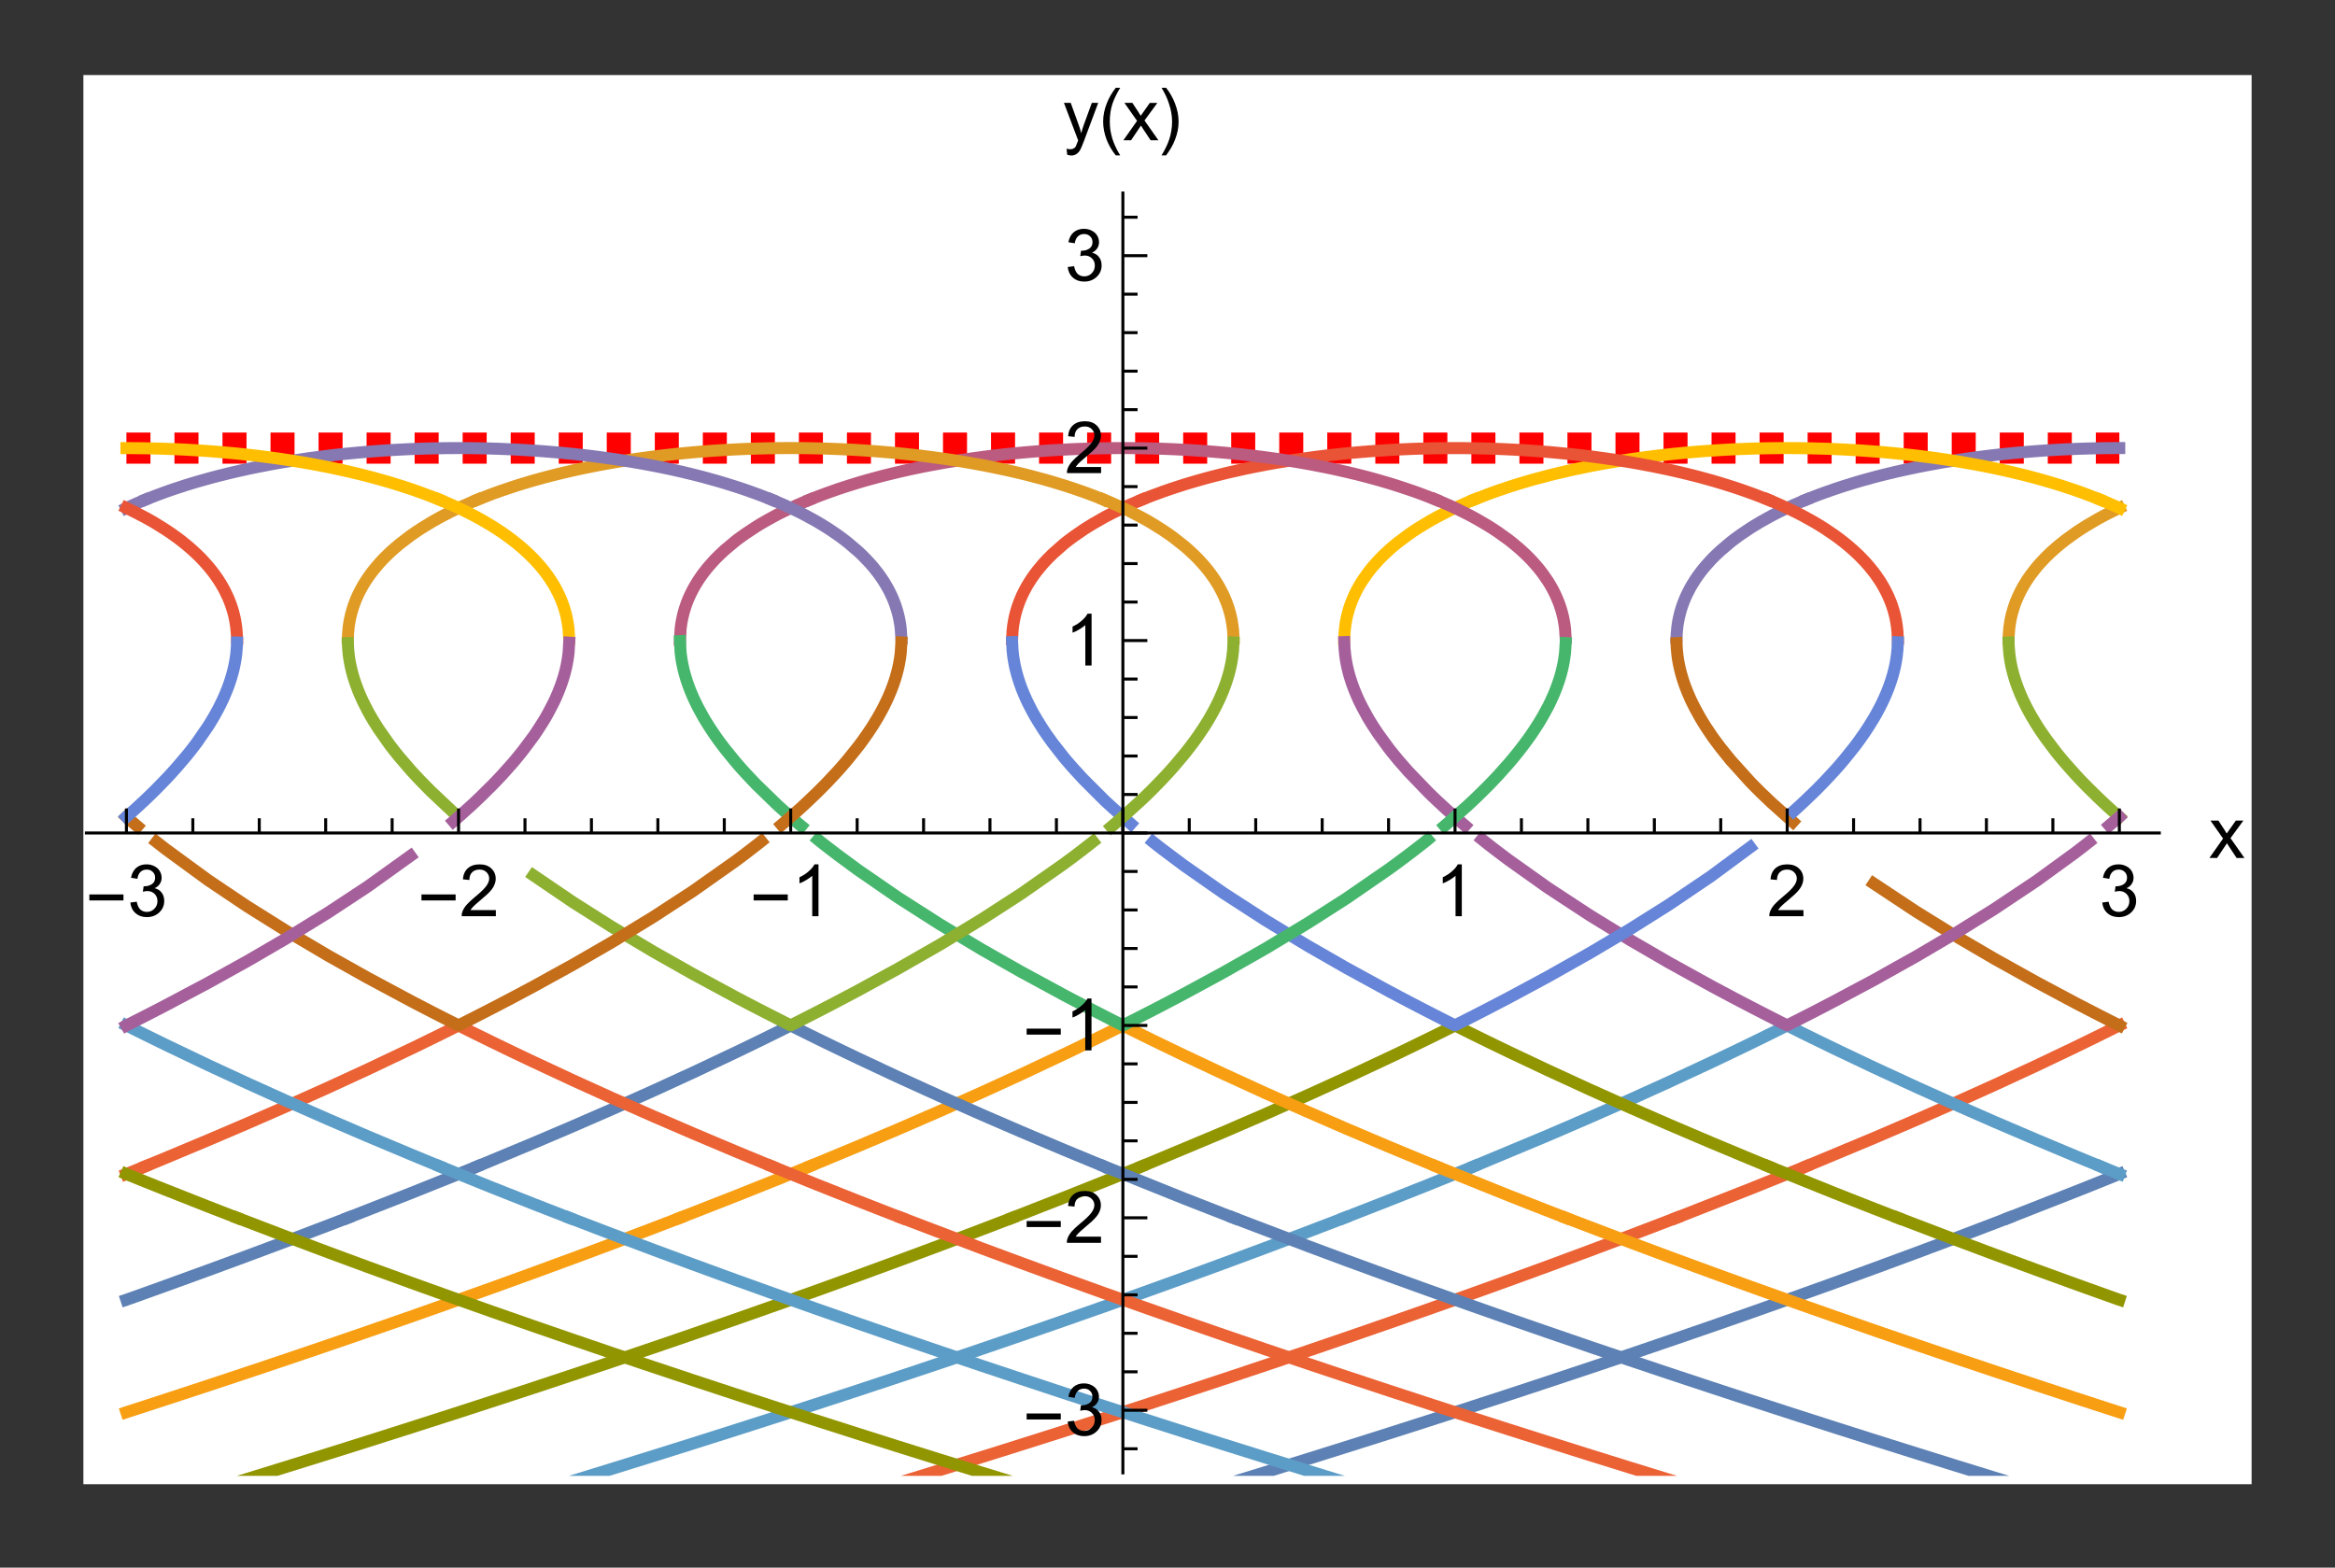 <?xml version="1.0" encoding="UTF-8"?>
<svg width="280" height="188" viewBox="0 0 280 188" xmlns="http://www.w3.org/2000/svg" xmlns:xlink="http://www.w3.org/1999/xlink">
 <rect x="0" y="0" width="280" height="188" fill="#333333" stroke="none"/>
 <defs>
  <g id="glyph-0-0">
   <path d="m4.578-1.891h-4.094v-0.719h4.094z"/>
  </g>
  <g id="glyph-0-1">
   <path d="m2.562 1.812h-0.531c-0.23-0.281-0.438-0.586-0.625-0.906-0.188-0.324-0.352-0.656-0.484-1-0.125-0.344-0.227-0.691-0.297-1.047-0.074-0.363-0.109-0.727-0.109-1.094 0-0.375 0.035-0.738 0.109-1.094 0.07-0.363 0.176-0.719 0.312-1.062 0.133-0.344 0.289-0.672 0.469-0.984 0.188-0.32 0.395-0.629 0.625-0.922h0.531c-0.199 0.324-0.375 0.648-0.531 0.969-0.156 0.312-0.293 0.637-0.406 0.969-0.105 0.324-0.184 0.664-0.234 1.016-0.055 0.344-0.078 0.711-0.078 1.094 0 0.367 0.023 0.727 0.078 1.078 0.062 0.355 0.145 0.703 0.25 1.047 0.113 0.344 0.25 0.676 0.406 1 0.156 0.32 0.328 0.633 0.516 0.938z"/>
  </g>
  <g id="glyph-0-2">
   <path d="m2.359-2.234c0 0.367-0.039 0.73-0.109 1.094-0.074 0.355-0.18 0.703-0.312 1.047-0.125 0.344-0.281 0.672-0.469 0.984-0.188 0.32-0.391 0.629-0.609 0.922h-0.547c0.195-0.324 0.375-0.648 0.531-0.969 0.156-0.312 0.285-0.633 0.391-0.953 0.113-0.332 0.195-0.672 0.25-1.016 0.062-0.352 0.094-0.723 0.094-1.109 0-0.352-0.031-0.707-0.094-1.062-0.062-0.363-0.152-0.711-0.266-1.047-0.105-0.344-0.234-0.676-0.391-1-0.156-0.332-0.328-0.648-0.516-0.953h0.547c0.227 0.281 0.43 0.586 0.609 0.906 0.188 0.324 0.344 0.656 0.469 1 0.133 0.344 0.238 0.699 0.312 1.062 0.07 0.355 0.109 0.719 0.109 1.094z"/>
  </g>
  <g id="glyph-1-0">
   <path d="m0.359-1.641 0.766-0.094c0.082 0.43 0.227 0.742 0.438 0.938 0.219 0.188 0.477 0.281 0.781 0.281 0.352 0 0.648-0.125 0.891-0.375 0.25-0.25 0.375-0.555 0.375-0.922 0-0.352-0.117-0.641-0.344-0.859-0.23-0.227-0.516-0.344-0.859-0.344-0.148 0-0.328 0.027-0.547 0.078l0.094-0.656h0.125c0.32 0 0.609-0.082 0.859-0.25 0.258-0.164 0.391-0.426 0.391-0.781 0-0.281-0.094-0.508-0.281-0.688-0.188-0.188-0.43-0.281-0.719-0.281-0.305 0-0.555 0.094-0.75 0.281-0.199 0.188-0.324 0.465-0.375 0.828l-0.766-0.125c0.094-0.508 0.301-0.906 0.625-1.188 0.332-0.281 0.742-0.422 1.234-0.422 0.344 0 0.656 0.074 0.938 0.219 0.289 0.148 0.508 0.344 0.656 0.594 0.145 0.25 0.219 0.516 0.219 0.797 0 0.273-0.074 0.516-0.219 0.734-0.137 0.219-0.344 0.391-0.625 0.516 0.363 0.086 0.645 0.262 0.844 0.531 0.207 0.262 0.312 0.594 0.312 1 0 0.543-0.199 1-0.594 1.375-0.398 0.375-0.898 0.562-1.5 0.562-0.543 0-0.996-0.16-1.359-0.484-0.355-0.32-0.559-0.742-0.609-1.266z"/>
  </g>
  <g id="glyph-1-1">
   <path d="m4.359-0.734v0.734h-4.094c-0.012-0.188 0.016-0.363 0.078-0.531 0.102-0.281 0.27-0.555 0.5-0.828 0.238-0.27 0.57-0.582 1-0.938 0.676-0.551 1.129-0.988 1.359-1.312 0.238-0.32 0.359-0.625 0.359-0.906 0-0.301-0.109-0.555-0.328-0.766-0.211-0.207-0.484-0.312-0.828-0.312-0.375 0-0.672 0.109-0.891 0.328s-0.328 0.527-0.328 0.922l-0.781-0.078c0.051-0.582 0.25-1.023 0.594-1.328 0.352-0.312 0.828-0.469 1.422-0.469s1.062 0.168 1.406 0.5c0.344 0.324 0.516 0.73 0.516 1.219 0 0.25-0.055 0.496-0.156 0.734-0.094 0.242-0.262 0.496-0.5 0.766-0.23 0.262-0.621 0.621-1.172 1.078-0.461 0.387-0.75 0.648-0.875 0.781-0.125 0.137-0.234 0.273-0.328 0.406z"/>
  </g>
  <g id="glyph-1-2">
   <path d="m3.219 0h-0.75v-4.844c-0.188 0.168-0.434 0.34-0.734 0.516-0.293 0.18-0.559 0.309-0.797 0.391v-0.734c0.426-0.195 0.797-0.438 1.109-0.719 0.32-0.281 0.551-0.555 0.688-0.828h0.484z"/>
  </g>
  <g id="glyph-1-3">
   <path d="m0.062 0 1.641-2.328-1.516-2.156h0.953l0.688 1.047c0.125 0.199 0.227 0.367 0.312 0.5 0.125-0.188 0.238-0.348 0.344-0.484l0.75-1.062h0.906l-1.547 2.109 1.672 2.375h-0.938l-0.922-1.391-0.234-0.375-1.188 1.766z"/>
  </g>
  <g id="glyph-1-4">
   <path d="m0.531 1.734-0.078-0.719c0.164 0.039 0.312 0.062 0.438 0.062 0.164 0 0.301-0.031 0.406-0.094 0.102-0.055 0.188-0.125 0.25-0.219 0.039-0.086 0.117-0.277 0.234-0.578 0.008-0.043 0.031-0.102 0.062-0.172l-1.703-4.5h0.812l0.938 2.594c0.125 0.336 0.234 0.684 0.328 1.047 0.082-0.352 0.188-0.695 0.312-1.031l0.953-2.609h0.766l-1.703 4.562c-0.188 0.488-0.328 0.828-0.422 1.016-0.137 0.25-0.293 0.43-0.469 0.547-0.18 0.125-0.387 0.188-0.625 0.188-0.148 0-0.312-0.031-0.5-0.094z"/>
  </g>
  <clipPath id="clip-0">
   <path d="m0 0h260v169h-260z"/>
  </clipPath>
  <clipPath id="clip-1">
   <path d="m4 136h228v32h-228z"/>
  </clipPath>
  <clipPath id="clip-2">
   <path d="m4 136h188v32h-188z"/>
  </clipPath>
  <clipPath id="clip-3">
   <path d="m4 136h149v32h-149z"/>
  </clipPath>
  <clipPath id="clip-4">
   <path d="m4 136h109v32h-109z"/>
  </clipPath>
  <clipPath id="clip-5">
   <path d="m0 130h79v37h-79z"/>
  </clipPath>
  <clipPath id="clip-6">
   <path d="m0 130h39v24h-39z"/>
  </clipPath>
  <clipPath id="clip-7">
   <path d="m137 136h109v32h-109z"/>
  </clipPath>
  <clipPath id="clip-8">
   <path d="m0 124h14v15h-14z"/>
  </clipPath>
  <clipPath id="clip-9">
   <path d="m97 136h149v32h-149z"/>
  </clipPath>
  <clipPath id="clip-10">
   <path d="m0 44h14v15h-14z"/>
  </clipPath>
  <clipPath id="clip-11">
   <path d="m0 82h14v15h-14z"/>
  </clipPath>
  <clipPath id="clip-12">
   <path d="m0 107h50v31h-50z"/>
  </clipPath>
  <clipPath id="clip-13">
   <path d="m57 136h189v32h-189z"/>
  </clipPath>
  <clipPath id="clip-14">
   <path d="m0 38h50v20h-50z"/>
  </clipPath>
  <clipPath id="clip-15">
   <path d="m0 87h46v34h-46z"/>
  </clipPath>
  <clipPath id="clip-16">
   <path d="m0 125h25v19h-25z"/>
  </clipPath>
  <clipPath id="clip-17">
   <path d="m17 136h229v32h-229z"/>
  </clipPath>
  <clipPath id="clip-18">
   <path d="m0 45h26v30h-26z"/>
  </clipPath>
  <clipPath id="clip-19">
   <path d="m0 61h26v35h-26z"/>
  </clipPath>
  <clipPath id="clip-20">
   <path d="m254 89h5.199v5h-5.199z"/>
  </clipPath>
  <clipPath id="clip-21">
   <rect width="260" height="169"/>
  </clipPath>
  <g id="source-5" clip-path="url(#clip-21)">
   <g clip-path="url(#clip-0)">
    <rect x="-71.6" y="-50.36" width="403.2" height="270.72" fill="#fff"/>
   </g>
   <path d="m5.16 44.742h238.98" fill="none" stroke="#f00" stroke-dasharray="2.88 2.88" stroke-miterlimit="3.25" stroke-width="3.734"/>
   <g clip-path="url(#clip-1)">
    <path d="m5.16 205.72 0.07-0.02 0.074-0.02 0.148-0.035 0.293-0.078 0.586-0.148 1.105-0.285 0.066-0.016 2.344-0.605 5.086-1.312 3.5-0.906 1.25-0.324 4.656-1.215 5.047-1.324 2.324-0.613 2.391-0.629 5.106-1.355 3.504-0.934 1.512-0.402 3.043-0.82 1.633-0.438 5.074-1.371 4.293-1.164 0.441-0.121 4.641-1.27 5.035-1.383 3.16-0.875 1.539-0.426 5.094-1.422 4.363-1.223 0.641-0.18 3.918-1.105 0.742-0.211 5.059-1.441 4.723-1.352 0.473-0.137 4.644-1.34 5.019-1.461 3.613-1.059 1.074-0.312 5.078-1.5 4.746-1.414 0.102-0.031 4.555-1.367 5.035-1.523 4.711-1.438 1.254-0.387 3.848-1.184 5.008-1.555 4.418-1.387 0.254-0.078 5.066-1.605 4.731-1.512 0.949-0.309 3.688-1.188 0.867-0.285 4.164-1.355 4.695-1.547 2.141-0.715 2.945-0.98 4.754-1.602 4.656-1.59 0.922-0.316 4.133-1.426 4.715-1.648 2.148-0.762 2.961-1.047 1.598-0.574 3.422-1.227 4.68-1.703 2.894-1.07 2.18-0.805 4.738-1.777 4.644-1.77 1.641-0.633" fill="none" stroke="#5d81b4" stroke-linecap="square" stroke-miterlimit="3.25" stroke-width="1.44"/>
   </g>
   <path d="m230.94 137.02 7.949-3.117 0.082-0.031 0.082-0.035 0.164-0.062 0.328-0.133 1.969-0.785 0.082-0.035 0.082-0.031 0.184-0.074 0.309-0.125 0.656-0.266 0.082-0.031 0.082-0.035 0.492-0.199 0.082-0.031 0.082-0.035 0.164-0.066 0.082-0.031 0.082-0.035 0.082-0.031 0.082-0.035" fill="none" stroke="#5d81b4" stroke-linecap="square" stroke-miterlimit="3.25" stroke-width="1.44"/>
   <path d="m230.86 67.594 0.016-0.457 0.078-0.902 0.078-0.543 0.078-0.426 0.078-0.363 0.078-0.316 0.082-0.289 0.078-0.266 0.078-0.246 0.156-0.445 0.078-0.207 0.082-0.195 0.156-0.367 0.312-0.656 0.082-0.152 0.078-0.145 0.156-0.285 0.316-0.523 0.078-0.125 0.078-0.121 0.156-0.234 0.316-0.445 0.629-0.809 0.148-0.172 0.145-0.172 0.297-0.328 0.586-0.617 0.074-0.07 0.074-0.074 0.145-0.141 0.297-0.281 0.586-0.523 0.074-0.062 0.074-0.066 0.145-0.121 0.297-0.242 0.586-0.465 1.176-0.848 0.082-0.059 0.246-0.164 0.328-0.215 0.656-0.418 1.312-0.766 0.164-0.094 0.184-0.098 0.309-0.168 0.738-0.387 0.082-0.039 0.492-0.246 0.656-0.312" fill="none" stroke="#e09b24" stroke-linecap="square" stroke-miterlimit="3.25" stroke-width="1.44"/>
   <path d="m230.86 68.051 0.016 0.461 0.078 0.934 0.078 0.574 0.078 0.453 0.078 0.395 0.078 0.348 0.082 0.316 0.078 0.297 0.078 0.277 0.156 0.508 0.078 0.234 0.082 0.227 0.156 0.43 0.312 0.777 0.082 0.184 0.078 0.176 0.156 0.344 0.316 0.648 0.078 0.156 0.234 0.445 0.316 0.57 0.629 1.051 0.148 0.234 0.145 0.227 0.297 0.445 0.586 0.844 1.176 1.555 0.074 0.094 0.074 0.09 0.145 0.184 0.297 0.359 0.586 0.691 1.176 1.32 0.082 0.086 0.082 0.09 0.164 0.176 0.328 0.348 0.656 0.676 1.312 1.293 0.164 0.156 0.184 0.176 0.309 0.293 0.656 0.605 0.656 0.594 0.082 0.07 0.082 0.074 0.164 0.145 0.082 0.074 0.082 0.07 0.082 0.074 0.082 0.07" fill="none" stroke="#8eb031" stroke-linecap="square" stroke-miterlimit="3.25" stroke-width="1.44"/>
   <g clip-path="url(#clip-2)">
    <path d="m5.16 195.29 0.07-0.02 0.223-0.059 0.879-0.234 1.105-0.297 0.066-0.02 2.344-0.633 5.086-1.375 3.5-0.949 1.25-0.34 4.656-1.273 5.047-1.391 2.324-0.645 2.391-0.664 5.106-1.422 3.504-0.984 1.512-0.426 3.043-0.859 1.633-0.465 5.074-1.441 4.293-1.234 0.441-0.125 4.641-1.344 5.035-1.465 3.16-0.926 1.539-0.453 5.094-1.504 4.363-1.301 0.641-0.191 3.918-1.176 0.742-0.223 5.059-1.535 4.723-1.441 0.473-0.145 4.644-1.434 5.019-1.562 3.613-1.133 1.074-0.34 5.078-1.609 4.746-1.52 0.102-0.031 4.555-1.473 5.035-1.648 4.711-1.555 1.254-0.418 3.848-1.285 5.008-1.691 4.418-1.512 0.254-0.086 5.066-1.754 4.731-1.656 0.949-0.336 3.688-1.309 0.867-0.312 4.164-1.5 4.695-1.711 2.141-0.793 2.945-1.094 4.754-1.785 4.656-1.781 0.844-0.324" fill="none" stroke="#eb6235" stroke-linecap="square" stroke-miterlimit="3.25" stroke-width="1.44"/>
   </g>
   <path d="m191.11 137.02 8.773-3.445 2.148-0.863 2.961-1.195 1.52-0.621" fill="none" stroke="#eb6235" stroke-linecap="square" stroke-miterlimit="3.25" stroke-width="1.44"/>
   <path d="m206.66 130.84 8.027-3.348 2.894-1.242 2.18-0.938 4.738-2.082 4.644-2.094 5.039-2.332 4.703-2.242 0.082-0.039 0.082-0.043 0.164-0.078 2.297-1.121 0.082-0.043 0.082-0.039 0.184-0.09 0.309-0.152 0.656-0.328 0.164-0.078 0.492-0.246 0.082-0.043 0.082-0.039 0.164-0.082 0.082-0.043 0.082-0.039 0.082-0.043 0.082-0.039" fill="none" stroke="#eb6235" stroke-linecap="square" stroke-miterlimit="3.25" stroke-width="1.44"/>
   <path d="m191.04 67.516 0.023-0.543 0.078-0.816 0.078-0.523 0.078-0.418 0.082-0.355 0.078-0.316 0.078-0.285 0.078-0.262 0.078-0.242 0.082-0.23 0.078-0.215 0.156-0.398 0.078-0.188 0.082-0.18 0.156-0.34 0.316-0.613 0.078-0.145 0.078-0.137 0.16-0.27 0.316-0.5 0.156-0.234 0.156-0.227 0.316-0.43 0.082-0.102 0.078-0.102 0.156-0.199 0.316-0.379 0.633-0.703 0.074-0.078 0.07-0.074 0.148-0.152 0.297-0.293 0.59-0.551 1.176-0.996 0.148-0.117 0.148-0.113 0.293-0.223 0.59-0.43 1.18-0.793 0.078-0.051 0.082-0.051 0.16-0.098 0.32-0.199 0.637-0.379 0.871-0.484 0.406-0.223 0.082-0.043 0.078-0.043 0.48-0.246 0.637-0.316 1.277-0.602 0.156-0.07 0.16-0.066 0.312-0.137 0.625-0.27 0.266-0.109" fill="none" stroke="#8678b2" stroke-linecap="square" stroke-miterlimit="3.25" stroke-width="1.44"/>
   <path d="m206.66 50.895 0.918-0.363 0.078-0.031 0.156-0.059 0.312-0.121 0.629-0.23 1.254-0.441 0.07-0.023 0.074-0.023 0.148-0.051 0.293-0.098 0.582-0.188 1.172-0.363 0.074-0.023 0.07-0.02 0.148-0.043 0.293-0.086 0.582-0.168 1.172-0.32 0.078-0.023 0.082-0.02 0.156-0.043 0.316-0.082 0.637-0.16 1.27-0.305 0.156-0.039 0.199-0.043 0.277-0.062 0.633-0.141 1.27-0.27 0.148-0.031 0.148-0.027 0.297-0.059 0.59-0.117 1.188-0.219 0.074-0.012 0.074-0.016 0.145-0.023 0.297-0.055 0.594-0.098 1.184-0.191 0.074-0.012 0.07-0.012 0.145-0.023 0.293-0.043 0.578-0.086 1.164-0.164 0.07-0.008 0.074-0.008 0.434-0.059 0.582-0.074 1.16-0.141 0.156-0.016 0.16-0.02 0.312-0.035 0.633-0.066 1.258-0.125 0.078-0.008 0.082-0.004 0.156-0.016 0.312-0.027 0.633-0.055 1.258-0.102 0.148-0.008 0.145-0.012 0.297-0.023 0.586-0.039 0.148-0.008 0.145-0.008 0.297-0.02 0.586-0.035 0.148-0.008 0.145-0.008 0.297-0.016 0.586-0.027 0.148-0.008 0.145-0.008 0.297-0.012 0.586-0.023 0.164-0.008 0.164-0.004 0.328-0.012 0.164-0.008 0.492-0.012 0.164-0.008 0.492-0.012h0.082l0.082-0.004 0.164-0.004 0.328-0.004 0.082-0.004h0.082l0.184-0.004h0.062l0.082-0.004h0.164l0.082-0.004h0.246l0.082-0.004h0.328l0.082-0.004h0.41l0.082-0.004h0.656" fill="none" stroke="#8678b2" stroke-linecap="square" stroke-miterlimit="3.25" stroke-width="1.44"/>
   <path d="m191.04 68.129 0.023 0.551 0.078 0.844 0.078 0.559 0.078 0.445 0.082 0.387 0.078 0.344 0.078 0.316 0.156 0.566 0.082 0.262 0.078 0.246 0.156 0.461 0.078 0.215 0.082 0.211 0.156 0.398 0.316 0.738 0.078 0.176 0.078 0.168 0.16 0.328 0.316 0.625 0.629 1.137 0.082 0.133 0.078 0.133 0.156 0.262 0.316 0.504 0.633 0.945 0.074 0.109 0.07 0.105 0.148 0.207 0.297 0.406 0.59 0.785 1.176 1.461 2.359 2.613 0.078 0.082 0.082 0.082 0.16 0.164 0.32 0.324 0.637 0.637 0.871 0.832 0.406 0.387 2.555 2.285" fill="none" stroke="#c46e1a" stroke-linecap="square" stroke-miterlimit="3.25" stroke-width="1.44"/>
   <path d="m214.69 96.961 2.894 1.918 2.18 1.445 4.738 2.934 4.644 2.719 5.039 2.805 4.703 2.508 0.328 0.172 0.328 0.168 0.656 0.34 1.312 0.676 0.164 0.086 0.184 0.094 0.309 0.156 0.656 0.332 0.164 0.086 0.492 0.246 0.082 0.043 0.082 0.039 0.164 0.082 0.164 0.086 0.082 0.039 0.082 0.043" fill="none" stroke="#c46e1a" stroke-linecap="square" stroke-miterlimit="3.25" stroke-width="1.44"/>
   <g clip-path="url(#clip-3)">
    <path d="m5.16 184.35 0.07-0.023 0.223-0.059 0.293-0.086 0.586-0.164 1.105-0.312 0.066-0.02 2.344-0.664 5.086-1.453 3.5-1.004 1.25-0.359 4.656-1.344 5.047-1.473 4.715-1.387 5.106-1.512 3.504-1.043 1.512-0.453 3.043-0.914 1.633-0.492 5.074-1.539 4.293-1.312 0.441-0.137 4.641-1.434 5.035-1.566 3.16-0.992 1.539-0.484 5.094-1.617 4.363-1.398 0.641-0.207 3.918-1.27 0.742-0.238 5.059-1.656 4.723-1.562 0.473-0.16 4.644-1.551 5.019-1.699 3.613-1.238 1.074-0.367 5.078-1.762 4.746-1.668 0.102-0.035 4.555-1.621 5.035-1.816 4.711-1.723 1.254-0.465 3.848-1.43 5.008-1.891 4.344-1.664" fill="none" stroke="#5c9dc7" stroke-linecap="square" stroke-miterlimit="3.25" stroke-width="1.44"/>
   </g>
   <path d="m151.28 137.02 5.242-2.047 4.731-1.875 0.949-0.387 3.688-1.492 0.793-0.324" fill="none" stroke="#5c9dc7" stroke-linecap="square" stroke-miterlimit="3.25" stroke-width="1.44"/>
   <path d="m166.83 130.84 8.781-3.668 2.141-0.922 2.945-1.273 4.754-2.094 4.656-2.109 5.055-2.352 0.074-0.035 0.07-0.035 0.148-0.066 0.297-0.141 0.59-0.281 1.176-0.562 0.297-0.141 0.293-0.141 1.77-0.855 0.078-0.039 0.082-0.039 0.48-0.234 0.637-0.312 0.082-0.039 0.078-0.039 0.16-0.078 0.32-0.16 0.23-0.113 0.406-0.199 0.082-0.043 0.078-0.039 0.16-0.078 0.398-0.199 0.082-0.039 0.477-0.238 0.082-0.039 0.078-0.043 0.082-0.039 0.156-0.078 0.082-0.039 0.078-0.043 0.082 0.004 0.078 0.043 0.082 0.039 0.16 0.078 0.316 0.16 0.156 0.078 0.16 0.078 0.938 0.469 1.258 0.617 2.508 1.219 4.68 2.227 2.894 1.336 2.18 1.008 4.738 2.129 4.644 2.039 5.039 2.156 4.703 1.973 0.082 0.035 0.082 0.031 0.164 0.07 0.328 0.133 0.656 0.273 1.312 0.539 0.082 0.035 0.082 0.031 0.105 0.047" fill="none" stroke="#5c9dc7" stroke-linecap="square" stroke-miterlimit="3.25" stroke-width="1.44"/>
   <path d="m241.93 130.9 0.891 0.367 0.082 0.031 0.082 0.035 0.492 0.199 0.082 0.035 0.082 0.031 0.164 0.066 0.082 0.035 0.082 0.031 0.082 0.035 0.082 0.031" fill="none" stroke="#5c9dc7" stroke-linecap="square" stroke-miterlimit="3.25" stroke-width="1.44"/>
   <path d="m151.2 67.637 0.031-0.766 0.074-0.723 0.07-0.488 0.074-0.391 0.078-0.363 0.082-0.32 0.078-0.289 0.078-0.266 0.078-0.25 0.082-0.23 0.156-0.422 0.082-0.199 0.078-0.188 0.156-0.352 0.316-0.641 0.082-0.145 0.078-0.145 0.156-0.277 0.32-0.516 0.633-0.91 0.078-0.105 0.078-0.102 0.16-0.203 0.316-0.387 0.633-0.711 0.078-0.086 0.078-0.082 0.16-0.164 0.316-0.316 0.633-0.594 0.148-0.133 0.148-0.129 0.297-0.254 0.59-0.48 1.184-0.883 0.07-0.055 0.52-0.355 0.59-0.387 1.184-0.719 0.074-0.043 0.07-0.043 0.434-0.246 0.371-0.203 0.211-0.117 1.156-0.598 0.148-0.07 0.434-0.211 0.578-0.273 1.16-0.516 0.156-0.07 0.156-0.066 0.316-0.133 0.164-0.066" fill="none" stroke="#ffbf00" stroke-linecap="square" stroke-miterlimit="3.25" stroke-width="1.44"/>
   <path d="m166.83 50.895 1.57-0.613 0.078-0.027 0.078-0.031 0.156-0.059 0.316-0.113 0.629-0.223 1.258-0.426 0.074-0.023 0.07-0.023 0.148-0.047 0.293-0.094 0.586-0.184 1.176-0.348 0.07-0.023 0.074-0.02 0.148-0.043 0.293-0.082 0.586-0.16 1.176-0.312 0.156-0.039 0.16-0.039 0.316-0.082 0.637-0.152 0.871-0.203 0.402-0.094 0.078-0.016 0.082-0.02 0.156-0.035 0.32-0.07 0.637-0.133 1.27-0.258 0.148-0.031 0.445-0.082 0.594-0.113 1.188-0.211 0.297-0.047 0.297-0.051 0.594-0.098 1.191-0.184 0.07-0.008 0.074-0.012 0.145-0.023 0.293-0.039 0.582-0.082 1.164-0.156 0.07-0.008 0.074-0.012 0.145-0.016 0.293-0.039 0.582-0.07 1.164-0.129 0.078-0.008 0.082-0.008 0.156-0.02 0.949-0.094 1.262-0.117 0.156-0.016 0.16-0.012 0.316-0.027 0.629-0.051 1.266-0.09 0.074-0.008 0.07-0.004 0.148-0.008 0.297-0.02 0.59-0.035 0.07-0.008 0.223-0.012 0.293-0.016 0.59-0.031 0.297-0.016 0.293-0.012 0.59-0.027h0.074l0.223-0.012 0.293-0.008 0.59-0.023h0.078l0.082-0.004 0.16-0.004 0.32-0.012h0.078l0.078-0.004 0.48-0.012h0.082l0.078-0.004h0.16l0.078-0.004h0.082l0.16-0.004h0.078l0.082-0.004h0.156l0.32-0.008h0.16l0.16-0.004h0.32l0.078-0.004h0.48l0.078-0.004h1.199l0.078 0.004h0.473l0.156 0.004h0.156l0.156 0.004h0.156l0.156 0.004h0.16l0.156 0.004h0.156l0.156 0.004 0.078 0.004h0.078l0.156 0.004 0.316 0.008h0.078l0.078 0.004 0.469 0.012h0.078l0.078 0.004 0.156 0.004 0.316 0.012h0.078l0.078 0.004 0.156 0.004 0.312 0.012 0.629 0.023 0.07 0.004 0.223 0.012 0.293 0.012 0.582 0.027 0.148 0.008 0.145 0.008 0.293 0.016 0.586 0.035 0.074 0.004 0.07 0.004 0.148 0.008 0.293 0.02 0.582 0.039 1.172 0.086 0.078 0.004 0.082 0.008 0.156 0.012 0.316 0.027 0.637 0.051 1.27 0.117 0.156 0.016 0.199 0.02 0.277 0.031 0.633 0.066 1.27 0.141 0.074 0.012 0.223 0.023 0.297 0.039 0.59 0.074 1.188 0.156 0.148 0.023 0.145 0.02 0.891 0.129 1.184 0.184 0.074 0.012 0.07 0.012 0.145 0.023 0.293 0.051 0.578 0.098 1.164 0.207 0.07 0.012 0.074 0.016 0.434 0.082 0.582 0.109 1.16 0.238 0.156 0.031 0.16 0.035 0.312 0.066 0.633 0.137 1.258 0.293 0.078 0.02 0.082 0.016 0.469 0.117 0.633 0.156 1.258 0.332 0.074 0.02 0.074 0.023 0.145 0.039 0.297 0.082 0.586 0.168 1.176 0.348 0.148 0.047 0.145 0.047 0.297 0.09 0.586 0.191 1.176 0.395 0.082 0.027 0.082 0.031 0.164 0.055 0.328 0.117 0.656 0.242 1.312 0.508 0.082 0.035 0.082 0.031 0.105 0.043" fill="none" stroke="#ffbf00" stroke-linecap="square" stroke-miterlimit="3.25" stroke-width="1.44"/>
   <path d="m241.93 50.957 0.891 0.375 0.082 0.035 0.082 0.039 0.164 0.07 0.328 0.148 0.082 0.035 0.082 0.039 0.164 0.074 0.082 0.035 0.246 0.117" fill="none" stroke="#ffbf00" stroke-linecap="square" stroke-miterlimit="3.25" stroke-width="1.44"/>
   <path d="m151.2 68.004 0.031 0.777 0.074 0.75 0.07 0.52 0.074 0.418 0.078 0.395 0.082 0.352 0.078 0.32 0.078 0.297 0.078 0.277 0.082 0.262 0.156 0.484 0.082 0.227 0.078 0.219 0.156 0.414 0.316 0.762 0.082 0.18 0.078 0.176 0.156 0.336 0.32 0.637 0.633 1.16 0.078 0.133 0.078 0.137 0.16 0.262 0.316 0.512 0.633 0.961 1.266 1.738 0.148 0.188 0.148 0.191 0.297 0.367 0.59 0.719 1.184 1.352 2.363 2.457 0.145 0.145 0.434 0.422 0.371 0.352 0.211 0.199 1.156 1.066 0.074 0.062 0.074 0.066 0.434 0.387 0.578 0.508 0.074 0.062 0.07 0.062 0.145 0.125 0.293 0.25 0.062 0.055 0.082 0.066 0.145 0.125 0.066 0.059 0.023 0.02" fill="none" stroke="#a5609c" stroke-linecap="square" stroke-miterlimit="3.25" stroke-width="1.44"/>
   <path d="m167.71 91.668 0.082 0.066 0.062 0.051 0.055 0.043 0.113 0.09 0.066 0.055 0.074 0.059 0.086 0.062 0.078 0.062 0.082 0.066 0.074 0.059 0.078 0.062 0.156 0.121 0.316 0.246 0.629 0.48 1.258 0.949 4.695 3.336 2.141 1.406 2.945 1.93 4.754 2.914 4.656 2.703 5.055 2.793 0.074 0.039 0.07 0.039 0.148 0.078 0.297 0.16 0.59 0.316 1.176 0.625 0.297 0.156 0.293 0.156 0.59 0.309 1.18 0.613 0.078 0.043 0.082 0.043 0.48 0.246 0.637 0.328 0.082 0.043 0.078 0.039 0.48 0.246 0.23 0.121 0.406 0.203 0.082 0.043 0.078 0.039 0.16 0.082 0.32 0.16 0.078 0.043 0.082 0.039 0.156 0.082 0.32 0.16 0.082 0.039 0.078 0.043 0.082 0.039 0.078 0.039 0.078 0.043 0.082 0.039 0.078 0.039 0.082-0.004 0.078-0.039 0.082-0.043 0.16-0.078 0.316-0.16 0.078-0.039 0.078-0.043 0.16-0.078 0.312-0.156 0.625-0.32 1.258-0.641 2.508-1.305 4.68-2.5 2.894-1.621 2.18-1.219 4.738-2.789 4.644-2.894 5.039-3.363 4.703-3.418 0.082-0.066 0.246-0.188 0.984-0.762 0.164-0.133 0.082-0.062 0.07-0.055" fill="none" stroke="#a5609c" stroke-linecap="square" stroke-miterlimit="3.25" stroke-width="1.44"/>
   <path d="m242.94 89.996 0.078-0.066 0.051-0.043 0.09-0.074 0.074-0.062 0.086-0.074 0.078-0.066 0.246-0.211 0.164-0.145 0.246-0.211 0.082-0.074" fill="none" stroke="#a5609c" stroke-linecap="square" stroke-miterlimit="3.25" stroke-width="1.44"/>
   <g clip-path="url(#clip-4)">
    <path d="m5.16 172.77 0.07-0.023 0.074-0.023 0.148-0.043 0.293-0.086 0.586-0.18 1.105-0.332 0.066-0.02 2.344-0.707 5.086-1.547 3.5-1.07 1.25-0.383 4.656-1.441 5.047-1.574 2.324-0.73 2.391-0.754 5.106-1.625 3.504-1.125 1.512-0.484 3.043-0.988 1.633-0.531 5.074-1.66 4.293-1.426 0.441-0.145 4.641-1.555 5.035-1.707 3.16-1.082 1.539-0.531 5.094-1.766 4.363-1.535 0.641-0.227 3.918-1.395 0.742-0.266 5.059-1.828 4.723-1.734 0.473-0.176 4.644-1.727 5.019-1.902 3.535-1.355" fill="none" stroke="#919500" stroke-linecap="square" stroke-miterlimit="3.25" stroke-width="1.44"/>
   </g>
   <path d="m111.45 137.02 6.078-2.375 4.746-1.891 0.102-0.039 4.477-1.82" fill="none" stroke="#919500" stroke-linecap="square" stroke-miterlimit="3.25" stroke-width="1.44"/>
   <path d="m127 130.84 9.672-4.047 1.254-0.543 3.848-1.664 5.008-2.227 4.672-2.125 5.066-2.375 0.594-0.281 0.59-0.281 1.184-0.57 0.07-0.035 0.223-0.105 0.297-0.145 0.59-0.289 1.184-0.578 0.074-0.035 0.07-0.035 0.434-0.211 0.371-0.184 0.281-0.141 0.074-0.035 0.145-0.07 0.867-0.434 0.148-0.07 0.145-0.074 0.07-0.035 0.074-0.039 0.145-0.07 0.07-0.035 0.074-0.039 0.07-0.035 0.074-0.035 0.074-0.004 0.07 0.035 0.074 0.035 0.07 0.039 0.074 0.035 0.07 0.035 0.145 0.074 0.293 0.145 0.891 0.445 0.316 0.156 1.887 0.926 2.516 1.219 4.695 2.219 2.141 0.984 2.945 1.355 4.754 2.129 4.656 2.035 5.055 2.156 4.715 1.969 2.074 0.855" fill="none" stroke="#919500" stroke-linecap="square" stroke-miterlimit="3.25" stroke-width="1.44"/>
   <path d="m202.11 130.9 7.902 3.188 4.68 1.844 2.82 1.094" fill="none" stroke="#919500" stroke-linecap="square" stroke-miterlimit="3.25" stroke-width="1.44"/>
   <path d="m217.66 137.08 6.84 2.609 4.644 1.742 5.039 1.859 4.703 1.711 0.082 0.027 0.082 0.031 0.492 0.176 0.656 0.238 1.312 0.469 0.082 0.031 0.082 0.027 1.148 0.41 0.082 0.031 0.082 0.027 0.492 0.176 0.082 0.031 0.082 0.027 0.164 0.059 0.082 0.031 0.082 0.027 0.082 0.031 0.082 0.027" fill="none" stroke="#919500" stroke-linecap="square" stroke-miterlimit="3.25" stroke-width="1.44"/>
   <path d="m111.37 67.633 0.047-0.945 0.074-0.652 0.074-0.461 0.074-0.383 0.07-0.328 0.074-0.293 0.074-0.266 0.074-0.25 0.07-0.227 0.148-0.422 0.074-0.195 0.07-0.188 0.148-0.348 0.078-0.18 0.082-0.172 0.156-0.324 0.316-0.594 0.082-0.141 0.078-0.133 0.16-0.262 0.316-0.492 0.078-0.113 0.082-0.117 0.156-0.223 0.32-0.422 0.633-0.77 0.078-0.09 0.082-0.09 0.156-0.172 0.32-0.34 0.633-0.629 1.27-1.121 0.074-0.062 0.074-0.059 0.148-0.121 0.297-0.23 0.594-0.445 1.188-0.82 0.074-0.047 0.07-0.051 0.445-0.281 0.594-0.363 1.188-0.68 0.102-0.055 0.043-0.027 0.145-0.078 0.289-0.152 0.582-0.301 1.164-0.57 0.07-0.031 0.074-0.035 0.145-0.066 0.293-0.137 0.578-0.258 1.094-0.465" fill="none" stroke="#e95436" stroke-linecap="square" stroke-miterlimit="3.25" stroke-width="1.44"/>
   <path d="m127 50.895 0.074-0.031 0.16-0.062 0.316-0.125 0.629-0.246 1.262-0.465 0.312-0.109 0.316-0.109 0.633-0.215 1.258-0.406 0.148-0.047 0.148-0.043 0.293-0.09 0.59-0.176 1.176-0.336 0.148-0.039 0.145-0.043 0.297-0.078 0.586-0.156 1.18-0.293 0.156-0.039 0.48-0.117 0.617-0.141 1.297-0.289 0.078-0.016 0.082-0.016 0.156-0.035 0.32-0.066 0.637-0.129 1.277-0.246 0.156-0.031 0.469-0.082 0.625-0.113 1.254-0.207 0.078-0.016 0.234-0.035 0.312-0.051 0.629-0.094 1.25-0.18 0.074-0.012 0.07-0.008 0.148-0.02 0.293-0.039 0.582-0.078 1.168-0.145 0.074-0.008 0.07-0.008 0.148-0.016 0.293-0.035 0.582-0.062 1.168-0.121 0.078-0.008 0.082-0.008 0.156-0.016 0.316-0.031 0.633-0.055 0.082-0.008 0.078-0.008 0.156-0.012 0.32-0.027 0.633-0.051 0.078-0.008 0.078-0.004 0.16-0.012 0.316-0.027 0.633-0.043 1.266-0.082 0.594-0.031 0.59-0.031 0.297-0.016 0.293-0.012 0.594-0.027h0.07l0.223-0.012 0.297-0.012h0.074l0.074-0.004 0.148-0.004 0.293-0.012h0.074l0.074-0.004 0.445-0.012 0.074-0.004h0.07l0.445-0.012 0.074-0.004h0.07l0.145-0.004 0.289-0.004 0.074-0.004h0.07l0.148-0.004h0.078l0.211-0.004h0.145l0.145-0.004h0.145l0.145-0.004h0.219l0.07-0.004h0.508l0.074-0.004h1.23l0.07 0.004h0.508l0.074 0.004h0.301l0.156 0.004h0.16l0.156 0.004h0.078l0.078 0.004h0.156l0.316 0.008h0.078l0.078 0.004h0.156l0.316 0.008 0.078 0.004h0.078l0.156 0.004 0.316 0.008 0.156 0.008 0.156 0.004 0.316 0.008 0.156 0.008 0.156 0.004 0.316 0.012 0.156 0.008 0.156 0.004 0.316 0.016 0.629 0.027 0.074 0.004 0.07 0.004 0.148 0.008 0.293 0.012 0.586 0.031 0.074 0.004 0.074 0.008 0.145 0.008 0.293 0.016 0.59 0.039 0.07 0.004 0.074 0.004 0.148 0.012 0.879 0.059 1.176 0.094 0.078 0.008 0.078 0.004 0.16 0.016 0.316 0.027 0.637 0.059 0.871 0.086 0.402 0.039 0.078 0.008 0.082 0.008 0.156 0.016 0.32 0.035 0.637 0.07 1.27 0.152 0.074 0.012 0.074 0.008 1.039 0.137 1.188 0.168 0.074 0.008 0.223 0.035 0.297 0.043 0.594 0.094 1.191 0.191 0.07 0.012 0.074 0.016 0.145 0.023 0.293 0.051 0.582 0.102 1.164 0.219 0.07 0.012 0.074 0.016 0.145 0.027 0.293 0.059 0.582 0.117 1.164 0.246 0.078 0.016 0.082 0.02 0.156 0.035 0.316 0.07 0.633 0.145 1.262 0.305 0.156 0.039 0.16 0.039 0.316 0.082 0.629 0.164 1.266 0.348 0.074 0.02 0.07 0.02 0.445 0.129 0.59 0.176 1.176 0.367 0.297 0.094 0.293 0.098 0.59 0.195 1.18 0.418 0.078 0.027 0.082 0.031 0.48 0.176 0.637 0.246 0.797 0.316" fill="none" stroke="#e95436" stroke-linecap="square" stroke-miterlimit="3.25" stroke-width="1.44"/>
   <path d="m202.11 50.957 0.41 0.172 0.078 0.031 0.16 0.07 0.32 0.137 0.637 0.285 1.277 0.602 0.078 0.035 0.078 0.039 0.16 0.078 0.312 0.16 0.625 0.328 1.258 0.695 0.156 0.094 0.156 0.09 0.312 0.191 0.629 0.391 1.254 0.848 0.07 0.055 0.074 0.051 0.148 0.105 0.293 0.219 0.582 0.453 0.074 0.059 0.074 0.062 0.145 0.117 0.293 0.246 0.586 0.516 0.074 0.066 0.07 0.066 0.148 0.137 0.293 0.281 0.582 0.598 0.074 0.078 0.074 0.082 0.145 0.16 0.293 0.336 0.586 0.723 0.078 0.105 0.082 0.105 0.156 0.219 0.316 0.461 0.082 0.121 0.078 0.121 0.16 0.258 0.316 0.547 0.156 0.297 0.16 0.316 0.078 0.168 0.082 0.168 0.156 0.367 0.078 0.191 0.082 0.203 0.078 0.215 0.078 0.227 0.082 0.242 0.078 0.258 0.078 0.281 0.082 0.309 0.078 0.352 0.078 0.402 0.078 0.5 0.082 0.73 0.039 0.84" fill="none" stroke="#e95436" stroke-linecap="square" stroke-miterlimit="3.25" stroke-width="1.44"/>
   <path d="m111.37 68.008 0.047 0.965 0.074 0.68 0.074 0.492 0.074 0.406 0.07 0.355 0.074 0.324 0.074 0.297 0.074 0.273 0.07 0.258 0.148 0.477 0.074 0.227 0.07 0.211 0.148 0.406 0.078 0.211 0.082 0.203 0.156 0.387 0.316 0.719 0.082 0.168 0.078 0.168 0.16 0.32 0.316 0.613 0.078 0.148 0.082 0.145 0.156 0.285 0.32 0.547 0.633 1.016 0.078 0.121 0.082 0.121 0.156 0.238 0.32 0.461 0.633 0.879 1.27 1.625 0.074 0.09 0.074 0.086 0.148 0.18 0.297 0.348 0.594 0.68 1.188 1.293 2.441 2.441 0.031 0.027 0.043 0.043 0.145 0.137 0.289 0.27 0.582 0.535 1.164 1.039 0.07 0.062 0.074 0.066 0.145 0.125 0.293 0.25 0.066 0.062 0.078 0.062 0.145 0.125 0.074 0.062 0.066 0.059" fill="none" stroke="#6685d8" stroke-linecap="square" stroke-miterlimit="3.25" stroke-width="1.44"/>
   <path d="m128.27 91.984 0.062 0.051 0.16 0.121 0.312 0.25 0.633 0.488 2.519 1.891 4.711 3.293 1.254 0.812 3.848 2.488 5.008 3.031 4.672 2.68 5.066 2.769 0.594 0.312 0.59 0.316 1.184 0.621 0.07 0.039 0.223 0.117 0.297 0.152 0.59 0.309 1.184 0.609 0.074 0.039 0.07 0.035 0.434 0.223 0.371 0.191 0.281 0.141 0.074 0.039 0.145 0.074 0.289 0.145 0.578 0.293 0.074 0.039 0.074 0.035 0.145 0.074 0.07 0.035 0.074 0.039 0.145 0.07 0.07 0.039 0.074 0.035 0.07 0.035 0.074 0.039h0.074l0.07-0.035 0.074-0.035 0.07-0.039 0.074-0.035 0.07-0.035 0.145-0.074 0.293-0.145 0.578-0.293 0.078-0.043 0.234-0.117 0.316-0.16 0.629-0.32 1.258-0.648 2.516-1.312 4.695-2.527 2.141-1.207 2.945-1.66 4.754-2.824 4.656-2.93 5.055-3.418 4.715-3.484" fill="none" stroke="#6685d8" stroke-linecap="square" stroke-miterlimit="3.25" stroke-width="1.44"/>
   <path d="m205.07 88.297 0.078-0.07 0.16-0.145 0.312-0.285 0.625-0.578 1.258-1.203 0.078-0.074 0.234-0.234 0.312-0.316 0.629-0.641 1.254-1.348 0.07-0.082 0.223-0.246 0.293-0.332 0.582-0.688 1.172-1.457 0.074-0.098 0.07-0.094 0.148-0.195 0.293-0.398 0.582-0.828 0.074-0.105 0.074-0.109 0.145-0.219 0.293-0.449 0.586-0.949 0.078-0.137 0.082-0.137 0.156-0.281 0.316-0.582 0.082-0.152 0.078-0.156 0.16-0.316 0.316-0.672 0.078-0.176 0.078-0.184 0.16-0.375 0.078-0.199 0.082-0.199 0.156-0.426 0.078-0.227 0.082-0.234 0.078-0.246 0.078-0.254 0.082-0.273 0.078-0.289 0.078-0.312 0.082-0.34 0.078-0.379 0.078-0.438 0.078-0.531 0.082-0.758 0.039-0.855" fill="none" stroke="#6685d8" stroke-linecap="square" stroke-miterlimit="3.25" stroke-width="1.44"/>
   <g clip-path="url(#clip-5)">
    <path d="m5.16 160.37 0.07-0.023 0.074-0.023 0.148-0.051 0.293-0.094 0.586-0.191 1.105-0.355 0.066-0.023 2.344-0.766 5.086-1.668 3.5-1.164 1.25-0.414 4.656-1.562 5.047-1.715 2.324-0.797 2.391-0.824 5.106-1.773 3.504-1.238 1.512-0.531 3.043-1.09 1.633-0.582 5.074-1.84 4.293-1.578 0.441-0.16 4.641-1.73 5.035-1.91 3.082-1.184" fill="none" stroke="#f89e12" stroke-linecap="square" stroke-miterlimit="3.25" stroke-width="1.44"/>
   </g>
   <path d="m71.617 137.02 6.559-2.566 4.363-1.742 0.641-0.254 3.84-1.562" fill="none" stroke="#f89e12" stroke-linecap="square" stroke-miterlimit="3.25" stroke-width="1.44"/>
   <path d="m87.172 130.84 5.727-2.379 4.723-2.004 0.473-0.203 4.644-2.019 5.019-2.238 4.688-2.141 5.078-2.394 0.594-0.281 0.594-0.285 1.188-0.574 0.074-0.035 0.07-0.039 0.148-0.07 0.891-0.434 1.188-0.582 0.102-0.051 0.043-0.023 0.145-0.07 0.289-0.145 0.582-0.289 0.074-0.035 0.508-0.254 0.074-0.035 0.07-0.035 0.145-0.074 0.074-0.035 0.074-0.039 0.07-0.035 0.074-0.035 0.07-0.02 0.074 0.035 0.074 0.039 0.07 0.035 0.074 0.035 0.07 0.039 0.148 0.07 0.07 0.039 0.074 0.035 0.145 0.07 0.289 0.145 1.164 0.578 0.156 0.078 0.16 0.078 0.316 0.156 0.629 0.309 1.262 0.613 2.519 1.215 4.711 2.215 1.254 0.574 3.848 1.762 5.008 2.227 4.672 2.031 5.066 2.152 4.731 1.965 0.871 0.359" fill="none" stroke="#f89e12" stroke-linecap="square" stroke-miterlimit="3.25" stroke-width="1.44"/>
   <path d="m162.28 130.9 8.641 3.481 4.695 1.844 2.062 0.801" fill="none" stroke="#f89e12" stroke-linecap="square" stroke-miterlimit="3.25" stroke-width="1.44"/>
   <path d="m177.83 137.08 7.625 2.906 4.656 1.738 5.055 1.859 4.715 1.711 5.109 1.828 5.019 1.77 4.68 1.633 5.074 1.742 4.738 1.613 4.644 1.559 5.039 1.676 4.703 1.547 0.082 0.027 0.082 0.023 0.492 0.164 0.656 0.211 1.312 0.43 0.082 0.027 0.082 0.023 0.164 0.055 0.328 0.105 0.656 0.215 0.082 0.027 0.082 0.023 0.164 0.055 0.328 0.105 0.164 0.055 0.164 0.051 0.328 0.109" fill="none" stroke="#f89e12" stroke-linecap="square" stroke-miterlimit="3.25" stroke-width="1.44"/>
   <path d="m71.543 67.754 0.07-1.324 0.074-0.562 0.074-0.434 0.074-0.359 0.074-0.316 0.07-0.285 0.074-0.258 0.148-0.469 0.074-0.211 0.07-0.203 0.148-0.375 0.074-0.176 0.074-0.168 0.145-0.32 0.293-0.582 0.082-0.148 0.078-0.145 0.16-0.273 0.316-0.516 0.082-0.121 0.078-0.117 0.16-0.234 0.316-0.438 0.082-0.105 0.078-0.102 0.16-0.203 0.316-0.387 0.637-0.711 0.082-0.082 0.078-0.086 0.16-0.164 0.316-0.312 0.637-0.598 1.273-1.062 0.078-0.062 0.078-0.059 0.156-0.121 0.312-0.23 0.625-0.445 1.25-0.824 0.078-0.051 0.078-0.047 0.156-0.098 0.312-0.188 0.625-0.363 0.613-0.336 0.641-0.348 0.07-0.035 0.074-0.039 0.145-0.074 0.293-0.148 0.582-0.285 1.164-0.547 0.148-0.062 0.145-0.066 0.293-0.129 0.582-0.246 0.344-0.145" fill="none" stroke="#bb5b80" stroke-linecap="square" stroke-miterlimit="3.25" stroke-width="1.44"/>
   <path d="m87.172 50.895 0.75-0.297 0.234-0.094 0.316-0.121 0.633-0.234 1.266-0.449 0.156-0.055 0.16-0.051 0.316-0.105 0.633-0.207 1.262-0.391 0.074-0.023 0.074-0.02 0.148-0.047 0.293-0.086 0.59-0.168 1.184-0.32 0.074-0.02 0.07-0.02 0.445-0.117 0.59-0.148 1.18-0.285 0.078-0.02 0.082-0.02 0.16-0.035 0.152-0.035 0.168-0.039 0.637-0.145 1.281-0.27 0.078-0.016 0.082-0.016 0.16-0.035 0.316-0.062 0.641-0.125 1.281-0.234 0.078-0.016 0.078-0.012 0.469-0.082 0.629-0.105 1.254-0.203 0.082-0.012 0.547-0.082 0.629-0.09 1.254-0.172 0.074-0.008 0.074-0.012 0.145-0.02 0.293-0.035 0.586-0.074 1.172-0.133 0.074-0.008 0.074-0.012 0.145-0.016 0.293-0.031 0.586-0.059 1.172-0.113 0.078-0.008 0.082-0.008 0.156-0.012 0.316-0.031 0.637-0.051 0.078-0.008 0.082-0.004 0.156-0.016 0.32-0.023 0.633-0.047 0.078-0.008 0.082-0.004 0.156-0.012 0.32-0.02 0.633-0.043 1.27-0.07 0.594-0.031 0.594-0.027 0.148-0.008 0.148-0.004 0.891-0.035h0.074l0.07-0.004 0.148-0.004 0.297-0.012h0.074l0.074-0.004 0.445-0.012 0.074-0.004h0.074l0.445-0.012h0.148l0.445-0.012h0.102l0.188-0.004h0.145l0.145-0.004h0.148l0.145-0.004h0.145l0.145-0.004h0.508l0.074-0.004h1.234l0.074 0.004h0.508l0.074 0.004h0.289l0.145 0.004h0.145l0.148 0.004 0.289 0.004h0.078l0.078 0.004h0.16l0.316 0.008h0.078l0.078 0.004 0.156 0.004 0.316 0.008h0.078l0.078 0.004 0.16 0.004 0.312 0.008 0.633 0.023h0.078l0.078 0.004 0.156 0.004 0.316 0.016 0.633 0.023 0.312 0.016 0.316 0.016 0.629 0.031 0.297 0.016 0.293 0.02 0.59 0.035 0.074 0.004 0.07 0.004 0.148 0.012 0.293 0.02 0.59 0.039 0.074 0.004 0.074 0.008 0.145 0.008 0.297 0.023 0.586 0.047 1.18 0.102 0.078 0.008 0.078 0.004 0.48 0.047 0.617 0.059 1.297 0.137 0.078 0.012 0.082 0.008 0.156 0.02 0.32 0.035 0.637 0.074 1.277 0.164 0.078 0.012 0.078 0.008 0.156 0.023 0.938 0.129 1.254 0.188 0.078 0.016 0.234 0.035 0.312 0.051 0.629 0.102 1.25 0.219 0.074 0.012 0.07 0.016 0.148 0.027 0.293 0.051 0.582 0.113 1.168 0.23 0.074 0.016 0.07 0.016 0.148 0.031 0.293 0.059 0.582 0.125 1.168 0.266 0.078 0.016 0.082 0.02 0.156 0.039 0.316 0.074 0.633 0.152 1.27 0.324 0.078 0.023 0.078 0.02 0.16 0.043 0.316 0.086 0.633 0.176 1.266 0.371 0.074 0.02 0.074 0.023 0.148 0.043 0.297 0.094 0.59 0.188 1.184 0.391 0.07 0.023 0.074 0.027 0.445 0.152 0.59 0.211 1.184 0.445 0.074 0.027 0.07 0.031 0.145 0.055 0.289 0.117 0.293 0.117" fill="none" stroke="#bb5b80" stroke-linecap="square" stroke-miterlimit="3.25" stroke-width="1.44"/>
   <path d="m162.28 50.957 1.289 0.555 0.148 0.062 0.434 0.199 0.578 0.27 1.16 0.574 0.078 0.039 0.078 0.043 0.156 0.082 0.316 0.164 0.629 0.348 1.258 0.734 0.078 0.051 0.078 0.047 0.156 0.102 0.316 0.199 0.629 0.418 1.258 0.906 0.074 0.059 0.07 0.055 0.148 0.117 0.293 0.234 0.586 0.492 0.148 0.125 0.145 0.133 0.293 0.266 0.59 0.566 0.07 0.074 0.074 0.074 0.148 0.152 0.293 0.316 0.586 0.672 0.148 0.18 0.145 0.184 0.293 0.387 0.59 0.852 0.078 0.125 0.078 0.129 0.16 0.262 0.078 0.141 0.082 0.141 0.156 0.293 0.082 0.152 0.078 0.16 0.16 0.332 0.078 0.176 0.078 0.184 0.16 0.387 0.082 0.211 0.078 0.223 0.078 0.234 0.082 0.25 0.078 0.273 0.078 0.297 0.082 0.328 0.078 0.379 0.078 0.453 0.082 0.602 0.07 1.098" fill="none" stroke="#bb5b80" stroke-linecap="square" stroke-miterlimit="3.25" stroke-width="1.44"/>
   <path d="m71.543 67.887 0.07 1.352 0.074 0.594 0.074 0.457 0.074 0.391 0.074 0.344 0.07 0.312 0.074 0.289 0.148 0.523 0.074 0.242 0.07 0.23 0.148 0.43 0.074 0.207 0.074 0.195 0.145 0.379 0.293 0.695 0.082 0.18 0.078 0.172 0.16 0.34 0.316 0.637 0.637 1.16 0.082 0.133 0.078 0.137 0.16 0.262 0.316 0.512 0.637 0.961 0.082 0.117 0.078 0.113 0.16 0.227 0.316 0.441 0.637 0.844 1.273 1.566 0.078 0.09 0.078 0.094 0.469 0.539 0.625 0.691 1.25 1.324 1.863 1.809 0.641 0.621 0.07 0.066 0.074 0.066 0.145 0.133 0.293 0.266 0.582 0.523 1.164 1.02 0.148 0.125 0.07 0.059 0.082 0.07 0.066 0.055 0.07 0.062 0.148 0.121" fill="none" stroke="#47b66d" stroke-linecap="square" stroke-miterlimit="3.25" stroke-width="1.44"/>
   <path d="m88.098 91.707 0.098 0.082 0.043 0.031 0.113 0.09 0.043 0.035 0.078 0.062 0.633 0.496 1.266 0.973 2.527 1.863 4.723 3.258 0.473 0.305 4.644 2.969 5.019 3.012 4.688 2.664 5.078 2.754 0.074 0.043 1.113 0.586 1.188 0.617 0.074 0.039 0.07 0.039 0.148 0.078 0.297 0.152 0.594 0.309 1.188 0.605 0.102 0.055 0.043 0.02 0.434 0.223 0.582 0.297 0.074 0.035 0.219 0.109 0.289 0.148 0.074 0.035 0.07 0.039 0.145 0.07 0.074 0.039 0.074 0.035 0.07 0.035 0.074 0.039 0.07 0.016 0.148-0.07 0.07-0.039 0.074-0.035 0.219-0.109 0.07-0.039 0.074-0.035 0.145-0.074 0.289-0.145 1.164-0.59 0.078-0.043 0.078-0.039 0.16-0.082 0.316-0.16 0.629-0.324 1.262-0.652 2.519-1.328 4.711-2.555 1.254-0.711 3.848-2.188 5.008-3.012 4.672-2.988 5.066-3.496 0.074-0.051 0.223-0.164 0.297-0.215 0.59-0.434 1.184-0.883 0.07-0.055 0.074-0.059 0.148-0.109 0.297-0.227 0.59-0.457 0.074-0.059 0.074-0.055 0.148-0.117 0.297-0.23 0.074-0.059 0.07-0.059 0.051-0.039 0.105-0.086 0.066-0.051 0.078-0.062 0.07-0.055 0.027-0.023" fill="none" stroke="#47b66d" stroke-linecap="square" stroke-miterlimit="3.25" stroke-width="1.44"/>
   <path d="m163.23 90.043 0.051-0.043 0.289-0.246 2.32-2.047 0.078-0.07 0.078-0.074 0.156-0.145 0.316-0.293 0.629-0.598 1.258-1.242 0.078-0.082 0.078-0.078 0.156-0.16 0.316-0.328 0.629-0.668 1.258-1.406 0.074-0.086 0.07-0.086 0.148-0.172 0.293-0.352 0.586-0.723 0.148-0.188 0.145-0.188 0.293-0.383 0.59-0.797 0.07-0.102 0.074-0.105 0.148-0.207 0.293-0.43 0.586-0.902 0.074-0.121 0.074-0.117 0.145-0.242 0.293-0.5 0.59-1.078 0.078-0.156 0.078-0.16 0.16-0.324 0.316-0.699 0.082-0.184 0.078-0.188 0.16-0.395 0.078-0.207 0.078-0.215 0.16-0.449 0.082-0.242 0.078-0.25 0.078-0.266 0.082-0.285 0.078-0.301 0.078-0.328 0.082-0.359 0.078-0.41 0.078-0.484 0.082-0.633 0.07-1.121" fill="none" stroke="#47b66d" stroke-linecap="square" stroke-miterlimit="3.25" stroke-width="1.44"/>
   <g clip-path="url(#clip-6)">
    <path d="m5.16 146.88 0.07-0.023 0.223-0.082 0.293-0.102 0.586-0.211 1.105-0.395 0.066-0.023 2.344-0.844 5.086-1.848 3.5-1.289 1.25-0.461 4.656-1.738 5.047-1.922 2.25-0.863" fill="none" stroke="#5d81b4" stroke-linecap="square" stroke-miterlimit="3.25" stroke-width="1.44"/>
   </g>
   <path d="m31.789 137.02 7.418-2.906 3.504-1.402 1.512-0.605 2.969-1.211" fill="none" stroke="#5d81b4" stroke-linecap="square" stroke-miterlimit="3.25" stroke-width="1.44"/>
   <path d="m47.344 130.84 6.629-2.758 4.293-1.828 0.441-0.191 4.641-2.019 5.035-2.25 4.699-2.156 5.094-2.406 0.078-0.035 0.078-0.039 0.156-0.074 0.312-0.152 0.625-0.301 1.25-0.605 0.156-0.078 0.156-0.074 0.312-0.152 0.625-0.309 0.613-0.301 0.641-0.316 0.07-0.035 0.074-0.035 0.145-0.074 0.293-0.145 0.07-0.035 0.074-0.039 0.145-0.07 0.293-0.148 0.074-0.035 0.07-0.035 0.074-0.039 0.074-0.035 0.07-0.035 0.074-0.039h0.074l0.07 0.039 0.148 0.07 0.145 0.074 0.289 0.145 0.074 0.039 0.074 0.035 0.145 0.074 0.293 0.145 0.582 0.289 1.164 0.574 0.082 0.039 0.234 0.117 0.316 0.152 0.633 0.309 1.266 0.613 2.527 1.211 4.723 2.215 0.473 0.215 4.644 2.113 5.019 2.227 4.688 2.027 5.078 2.148 4.746 1.965 0.023 0.012" fill="none" stroke="#5d81b4" stroke-linecap="square" stroke-miterlimit="3.25" stroke-width="1.44"/>
   <path d="m122.45 130.9 9.516 3.828 4.711 1.84 1.176 0.457" fill="none" stroke="#5d81b4" stroke-linecap="square" stroke-miterlimit="3.25" stroke-width="1.44"/>
   <g clip-path="url(#clip-7)">
    <path d="m138 137.08 8.781 3.34 4.672 1.742 5.066 1.855 4.731 1.711 4.637 1.652 5.031 1.773 4.695 1.629 5.086 1.75 4.754 1.609 4.656 1.562 5.055 1.676 4.715 1.547 5.109 1.66 5.019 1.613 4.68 1.488 5.074 1.598 4.738 1.48 4.644 1.438 5.039 1.543 4.703 1.43 0.082 0.027 0.082 0.023 0.164 0.051 0.328 0.098 0.656 0.199 1.312 0.395 0.082 0.027 0.082 0.023 0.164 0.051 0.328 0.098 0.656 0.199 0.164 0.047 0.164 0.051 0.328 0.098 0.082 0.023 0.082 0.027 0.164 0.047 0.082 0.027 0.164 0.047 0.082 0.027" fill="none" stroke="#5d81b4" stroke-linecap="square" stroke-miterlimit="3.25" stroke-width="1.44"/>
   </g>
   <path d="m31.715 67.516 0.031-0.629 0.07-0.734 0.074-0.492 0.074-0.395 0.074-0.34 0.074-0.301 0.074-0.273 0.145-0.488 0.074-0.219 0.074-0.207 0.148-0.387 0.074-0.18 0.074-0.172 0.145-0.328 0.074-0.156 0.074-0.148 0.148-0.289 0.293-0.531 0.074-0.125 0.074-0.121 0.145-0.238 0.297-0.449 0.078-0.113 0.082-0.113 0.16-0.223 0.316-0.422 0.641-0.766 0.078-0.09 0.082-0.09 0.156-0.172 0.32-0.34 0.641-0.629 0.156-0.148 0.16-0.145 0.32-0.285 0.637-0.539 1.277-0.977 0.078-0.055 0.078-0.059 0.16-0.109 0.312-0.215 0.625-0.414 1.254-0.773 0.078-0.043 0.078-0.047 0.156-0.09 0.316-0.176 0.367-0.203 0.258-0.141 1.254-0.645 0.074-0.035 0.219-0.109 0.293-0.137 0.582-0.273 1.172-0.516 0.07-0.031 0.223-0.094 0.289-0.121 0.047-0.02" fill="none" stroke="#e09b24" stroke-linecap="square" stroke-miterlimit="3.25" stroke-width="1.44"/>
   <path d="m47.344 50.895 1.555-0.609 0.082-0.027 0.078-0.031 0.16-0.059 0.949-0.34 1.27-0.426 0.078-0.027 0.078-0.023 0.16-0.055 0.316-0.098 0.633-0.199 1.27-0.375 0.148-0.039 0.145-0.043 0.891-0.246 1.184-0.309 0.074-0.016 0.223-0.059 0.293-0.07 0.594-0.145 0.742-0.172 0.441-0.102 0.07-0.016 0.074-0.016 0.145-0.031 0.289-0.066 0.582-0.121 1.16-0.238 0.074-0.016 0.07-0.012 0.145-0.027 0.293-0.059 0.578-0.109 1.16-0.207 0.078-0.012 0.078-0.016 0.16-0.027 0.312-0.051 0.629-0.105 1.262-0.195 0.312-0.047 0.316-0.047 0.629-0.086 1.258-0.168 0.074-0.008 0.074-0.012 0.148-0.016 0.293-0.039 0.586-0.07 1.176-0.129 0.074-0.008 0.07-0.008 0.148-0.016 0.293-0.031 0.59-0.059 1.172-0.109 0.082-0.008 0.078-0.004 0.16-0.016 0.316-0.027 0.637-0.051 0.082-0.004 0.078-0.008 0.16-0.012 0.316-0.023 0.637-0.047 0.082-0.004 0.078-0.004 0.16-0.012 0.316-0.02 0.637-0.039 0.082-0.004 0.078-0.008 0.16-0.008 0.316-0.016 0.637-0.035 0.156-0.008 0.156-0.004 0.625-0.031 0.312-0.012 0.078-0.004h0.078l0.156-0.008 0.312-0.012 0.625-0.02 0.078-0.004h0.078l0.469-0.012 0.078-0.004h0.078l0.469-0.012 0.078-0.004h0.078l0.16-0.004h0.156l0.141-0.004h0.094l0.078-0.004h0.156l0.078-0.004h0.234l0.07-0.004h0.293l0.07-0.004h0.512l0.074-0.004h1.238l0.07 0.004h0.438l0.148 0.004h0.289l0.074 0.004h0.219l0.074 0.004h0.219l0.289 0.008h0.145l0.148 0.004 0.289 0.008h0.082l0.078 0.004h0.156l0.316 0.012h0.082l0.078 0.004 0.156 0.004 0.316 0.008 0.078 0.004 0.082 0.004 0.156 0.004 0.949 0.035 0.156 0.008 0.16 0.004 0.949 0.047 0.156 0.008 0.16 0.008 0.312 0.016 0.633 0.035 0.074 0.004 0.074 0.008 0.148 0.008 0.293 0.02 0.59 0.039 1.184 0.086 0.074 0.004 0.07 0.008 0.445 0.035 0.59 0.051 1.18 0.105 0.078 0.008 0.082 0.008 0.16 0.016 0.152 0.016 0.168 0.02 0.637 0.066 1.281 0.141 0.078 0.012 0.082 0.008 0.16 0.02 0.316 0.039 0.641 0.082 1.281 0.172 0.078 0.012 0.078 0.008 0.469 0.07 0.629 0.094 1.254 0.195 0.082 0.012 0.078 0.016 0.156 0.023 0.312 0.055 0.629 0.109 1.254 0.227 0.074 0.016 0.074 0.012 0.145 0.027 0.879 0.176 1.172 0.242 0.148 0.031 0.145 0.031 0.293 0.062 0.586 0.133 1.172 0.273 0.078 0.02 0.082 0.02 0.156 0.039 0.316 0.078 0.637 0.164 1.27 0.34 0.078 0.02 0.082 0.023 0.156 0.043 0.32 0.09 0.633 0.184 1.27 0.387 0.297 0.094 0.891 0.293 1.188 0.41 0.074 0.027 0.07 0.027 0.148 0.051 0.297 0.109 0.594 0.223 1.188 0.465 0.023 0.012" fill="none" stroke="#e09b24" stroke-linecap="square" stroke-miterlimit="3.25" stroke-width="1.44"/>
   <path d="m122.45 50.957 0.113 0.047 0.289 0.121 0.582 0.25 1.164 0.523 0.07 0.035 0.074 0.035 0.145 0.066 0.293 0.141 0.578 0.289 1.164 0.609 0.156 0.086 0.16 0.086 0.316 0.176 0.629 0.371 1.262 0.789 0.078 0.051 0.078 0.055 0.156 0.105 0.316 0.215 0.633 0.453 1.258 0.992 0.074 0.059 0.074 0.062 0.148 0.129 0.293 0.258 0.59 0.547 0.074 0.07 0.07 0.074 0.148 0.145 0.293 0.301 0.59 0.645 0.148 0.172 0.145 0.176 0.297 0.363 0.074 0.098 0.07 0.094 0.148 0.195 0.293 0.414 0.074 0.105 0.074 0.109 0.148 0.227 0.293 0.48 0.074 0.125 0.074 0.129 0.145 0.27 0.297 0.582 0.078 0.172 0.078 0.176 0.16 0.379 0.082 0.199 0.078 0.215 0.16 0.461 0.078 0.258 0.082 0.277 0.078 0.301 0.082 0.344 0.078 0.391 0.078 0.477 0.082 0.66 0.055 1.004" fill="none" stroke="#e09b24" stroke-linecap="square" stroke-miterlimit="3.25" stroke-width="1.44"/>
   <path d="m31.715 68.125 0.031 0.641 0.07 0.762 0.074 0.523 0.074 0.422 0.074 0.367 0.074 0.332 0.074 0.301 0.145 0.543 0.074 0.25 0.074 0.234 0.148 0.441 0.293 0.797 0.074 0.184 0.074 0.18 0.148 0.344 0.293 0.648 0.59 1.16 0.078 0.145 0.082 0.145 0.16 0.285 0.316 0.543 0.641 1.02 1.277 1.82 0.156 0.211 0.16 0.211 0.32 0.41 0.637 0.789 1.277 1.48 0.078 0.09 0.078 0.086 0.16 0.172 0.312 0.34 0.625 0.664 1.254 1.273 0.996 0.934 1.512 1.422" fill="none" stroke="#8eb031" stroke-linecap="square" stroke-miterlimit="3.25" stroke-width="1.44"/>
   <path d="m53.973 95.984 4.293 2.918 0.441 0.301 4.641 2.941 5.035 3.004 4.699 2.656 5.094 2.754 0.078 0.039 0.078 0.043 1.094 0.574 1.25 0.652 0.156 0.078 0.156 0.082 0.938 0.48 0.613 0.312 0.641 0.328 0.07 0.035 0.074 0.039 0.145 0.074 0.293 0.145 0.07 0.039 0.074 0.035 0.145 0.074 0.293 0.148 0.074 0.035 0.07 0.035 0.074 0.039 0.074 0.035 0.07 0.039 0.074 0.035h0.074l0.07-0.035 0.074-0.039 0.074-0.035 0.145-0.074 0.289-0.145 0.074-0.039 0.074-0.035 0.145-0.074 0.293-0.148 1.746-0.891 0.082-0.043 0.078-0.039 0.156-0.082 0.316-0.16 0.633-0.328 1.266-0.66 2.527-1.336 4.723-2.582 0.473-0.27 4.644-2.66 5.019-3.051 4.688-3.031 5.078-3.555 0.594-0.438 0.594-0.441 1.188-0.902 0.074-0.059 0.07-0.059 0.148-0.113 0.297-0.23 0.52-0.41 0.055-0.043" fill="none" stroke="#8eb031" stroke-linecap="square" stroke-miterlimit="3.25" stroke-width="1.44"/>
   <path d="m123.26 90.156 0.07-0.059 0.004-0.004 0.176-0.145 0.062-0.059 0.055-0.043 0.102-0.086 0.062-0.055 0.074-0.062 0.07-0.062 0.078-0.062 0.141-0.125 0.145-0.125 0.293-0.254 2.324-2.109 0.078-0.074 0.078-0.078 0.16-0.148 0.316-0.305 0.629-0.621 1.262-1.293 0.078-0.086 0.078-0.082 0.156-0.168 0.316-0.344 0.633-0.703 1.258-1.488 0.074-0.09 0.074-0.094 0.148-0.184 0.293-0.375 0.59-0.777 0.074-0.102 0.07-0.098 0.148-0.207 0.293-0.414 0.59-0.875 0.074-0.113 0.074-0.117 0.145-0.23 0.297-0.48 0.074-0.125 0.07-0.125 0.148-0.254 0.293-0.527 0.148-0.273 0.148-0.281 0.293-0.594 0.148-0.312 0.145-0.324 0.297-0.699 0.078-0.203 0.078-0.207 0.16-0.438 0.082-0.234 0.078-0.242 0.16-0.523 0.078-0.289 0.082-0.309 0.078-0.332 0.082-0.371 0.078-0.426 0.078-0.504 0.082-0.691 0.055-1.027" fill="none" stroke="#8eb031" stroke-linecap="square" stroke-miterlimit="3.25" stroke-width="1.44"/>
   <g clip-path="url(#clip-8)">
    <path d="m5.16 131.8 0.07-0.027 0.074-0.031 0.148-0.059 0.293-0.121 0.586-0.238 1.027-0.422" fill="none" stroke="#eb6235" stroke-linecap="square" stroke-miterlimit="3.25" stroke-width="1.44"/>
   </g>
   <path d="m7.512 130.84 2.336-0.965 5.086-2.129 3.5-1.496 1.25-0.535 4.656-2.035 5.047-2.266 4.715-2.172 5.106-2.426 0.078-0.035 0.078-0.039 0.16-0.074 0.938-0.457 1.254-0.613 0.078-0.039 0.078-0.035 0.156-0.078 0.316-0.156 0.367-0.18 0.57-0.285 0.316-0.152 0.625-0.312 0.074-0.039 0.219-0.109 0.074-0.035 0.289-0.145 0.074-0.039 0.074 0.004 0.074 0.035 0.07 0.035 0.074 0.039 0.145 0.07 0.074 0.039 0.074 0.035 0.145 0.074 0.293 0.145 0.656 0.328 0.074 0.035 0.438 0.219 0.586 0.285 1.168 0.574 0.082 0.039 0.078 0.039 0.16 0.078 0.316 0.152 0.633 0.309 1.27 0.613 2.535 1.207 4.293 2 0.441 0.207 4.641 2.106 5.035 2.227 4.699 2.027 5.094 2.152 4.289 1.773" fill="none" stroke="#eb6235" stroke-linecap="square" stroke-miterlimit="3.25" stroke-width="1.44"/>
   <path d="m82.617 130.9 5.223 2.121 5.059 2.008 4.723 1.844 0.398 0.152" fill="none" stroke="#eb6235" stroke-linecap="square" stroke-miterlimit="3.25" stroke-width="1.44"/>
   <g clip-path="url(#clip-9)">
    <path d="m98.172 137.08 9.586 3.644 4.688 1.738 5.078 1.859 4.746 1.711 4.648 1.652 5.043 1.773 4.711 1.633 5.102 1.746 5.008 1.695 4.672 1.562 5.066 1.676 4.731 1.551 4.637 1.5 5.031 1.613 4.695 1.492 5.086 1.602 4.754 1.48 4.656 1.438 5.055 1.551 4.715 1.43 5.109 1.539 5.019 1.496 4.68 1.387 5.074 1.492 4.738 1.383 4.644 1.344 5.039 1.449 4.703 1.34 0.656 0.188 0.656 0.184 1.641 0.469 0.328 0.09 0.984 0.281 0.328 0.09 0.656 0.188" fill="none" stroke="#eb6235" stroke-linecap="square" stroke-miterlimit="3.25" stroke-width="1.44"/>
   </g>
   <g clip-path="url(#clip-10)">
    <path d="m5.16 51.926 0.07-0.035 0.074-0.035 0.148-0.066 0.293-0.133 0.586-0.262 1.027-0.438" fill="none" stroke="#8678b2" stroke-linecap="square" stroke-miterlimit="3.25" stroke-width="1.44"/>
   </g>
   <path d="m7.512 50.895 0.141-0.055 0.145-0.059 0.293-0.117 0.586-0.23 1.172-0.434 0.082-0.027 0.078-0.027 0.16-0.055 0.316-0.113 0.637-0.215 1.27-0.414 0.082-0.023 0.078-0.023 0.16-0.051 0.316-0.098 0.637-0.188 1.27-0.359 0.074-0.023 0.223-0.059 0.297-0.082 0.594-0.152 1.188-0.297 0.148-0.039 0.445-0.105 0.531-0.121 0.062-0.016 1.188-0.262 0.074-0.016 0.07-0.016 0.145-0.031 0.293-0.062 0.582-0.117 1.164-0.227 0.07-0.016 0.074-0.012 0.145-0.027 0.293-0.055 0.582-0.105 1.164-0.199 0.156-0.023 0.156-0.027 0.316-0.051 0.633-0.098 1.262-0.188 0.156-0.023 0.16-0.02 0.316-0.043 0.629-0.086 1.262-0.156 0.074-0.012 0.223-0.023 0.293-0.035 0.59-0.066 1.18-0.125 0.07-0.004 0.223-0.023 0.293-0.027 0.59-0.055 1.18-0.102 0.078-0.008 0.082-0.004 0.16-0.016 0.316-0.023 0.641-0.047 0.078-0.008 0.082-0.004 0.156-0.012 0.32-0.02 0.641-0.043 0.156-0.008 0.16-0.012 0.32-0.016 0.637-0.035 0.082-0.004 0.078-0.004 0.48-0.023 0.637-0.031 0.078-0.004h0.078l0.16-0.008 0.312-0.012 0.156-0.008 0.156-0.004 0.312-0.012h0.078l0.078-0.004 0.156-0.004 0.316-0.012h0.078l0.078-0.004 0.469-0.012h0.078l0.078-0.004 0.156-0.004h0.078l0.082-0.004h0.156l0.078-0.004h0.078l0.156-0.004h0.055l0.258-0.004h0.078l0.078-0.004h0.234l0.078-0.004h0.316l0.078-0.004h0.465l0.07-0.004h1.242l0.074 0.004h0.438l0.148 0.004h0.293l0.07 0.004h0.223l0.07 0.004h0.219l0.074 0.004h0.074l0.145 0.004 0.293 0.004h0.074l0.07 0.004 0.148 0.004 0.293 0.004 0.07 0.004h0.074l0.148 0.004 0.289 0.008 0.082 0.004 0.078 0.004 0.16 0.004 0.316 0.008 0.156 0.008 0.16 0.004 0.316 0.012 0.078 0.004 0.082 0.004 0.156 0.004 0.316 0.016 0.637 0.027 0.156 0.008 0.16 0.008 0.316 0.016 0.633 0.035 1.27 0.078 0.148 0.008 0.145 0.012 0.297 0.02 0.594 0.043 1.184 0.098 0.074 0.004 0.074 0.008 0.148 0.012 0.293 0.027 0.594 0.055 0.742 0.074 0.441 0.043 0.07 0.008 0.074 0.008 0.434 0.047 0.582 0.062 1.16 0.137 0.074 0.012 0.07 0.008 0.145 0.02 0.293 0.035 0.578 0.078 1.16 0.16 0.156 0.023 0.16 0.02 0.312 0.047 0.629 0.098 1.262 0.203 0.078 0.016 0.078 0.012 0.156 0.027 0.316 0.055 0.629 0.109 1.258 0.234 0.148 0.031 0.148 0.027 0.879 0.176 1.176 0.25 0.074 0.016 0.07 0.02 0.148 0.031 0.293 0.066 0.59 0.133 1.172 0.285 0.082 0.02 0.078 0.02 0.16 0.039 0.316 0.082 0.637 0.164 1.273 0.352 0.082 0.02 0.078 0.023 0.16 0.047 0.316 0.09 0.637 0.191 1.273 0.398 0.078 0.023 0.078 0.027 0.469 0.152 0.625 0.211 1.25 0.449 0.078 0.027 0.078 0.031 0.156 0.055 0.938 0.363 0.539 0.215" fill="none" stroke="#8678b2" stroke-linecap="square" stroke-miterlimit="3.25" stroke-width="1.44"/>
   <path d="m82.617 50.957 0.707 0.297 0.145 0.062 0.293 0.129 0.582 0.262 1.164 0.551 0.148 0.07 0.145 0.074 0.293 0.145 0.582 0.305 1.164 0.641 0.082 0.047 0.078 0.047 0.156 0.09 0.316 0.191 0.633 0.391 0.078 0.047 0.082 0.051 0.156 0.102 0.316 0.211 0.633 0.434 0.156 0.109 0.16 0.113 0.316 0.234 0.633 0.488 1.262 1.074 0.074 0.07 0.074 0.066 0.148 0.141 0.293 0.285 0.59 0.609 0.074 0.078 0.223 0.246 0.297 0.34 0.59 0.738 0.074 0.098 0.07 0.102 0.148 0.203 0.297 0.434 0.074 0.113 0.07 0.113 0.148 0.238 0.297 0.508 0.074 0.133 0.074 0.141 0.219 0.438 0.074 0.156 0.148 0.328 0.074 0.172 0.074 0.184 0.145 0.383 0.074 0.211 0.074 0.219 0.074 0.234 0.074 0.254 0.078 0.297 0.082 0.332 0.078 0.383 0.082 0.453 0.078 0.609 0.074 1.164" fill="none" stroke="#8678b2" stroke-linecap="square" stroke-miterlimit="3.25" stroke-width="1.44"/>
   <g clip-path="url(#clip-11)">
    <path d="m5.16 88.969 0.07 0.066 0.074 0.062 0.148 0.129 0.293 0.254 0.586 0.496 0.012 0.012 0.133 0.113" fill="none" stroke="#c46e1a" stroke-linecap="square" stroke-miterlimit="3.25" stroke-width="1.44"/>
   </g>
   <path d="m8.777 91.977 0.051 0.039 0.07 0.055 0.07 0.059 0.293 0.23 0.586 0.457 5.086 3.723 3.5 2.352 1.25 0.836 4.656 2.918 5.047 2.984 4.715 2.644 5.106 2.738 0.078 0.039 0.078 0.043 0.16 0.082 0.312 0.164 0.625 0.324 1.254 0.648 0.078 0.039 0.078 0.043 0.156 0.078 0.316 0.16 0.367 0.191 0.258 0.129 0.078 0.043 0.234 0.117 0.316 0.16 0.625 0.316 0.074 0.035 0.07 0.039 0.148 0.074 0.074 0.035 0.07 0.039 0.148 0.07 0.07 0.039 0.074 0.035h0.074l0.074-0.039 0.07-0.035 0.074-0.035 0.145-0.074 0.074-0.039 0.074-0.035 0.145-0.074 0.879-0.445 0.07-0.035 0.074-0.039 0.148-0.074 0.289-0.148 0.586-0.297 1.168-0.602 0.082-0.043 0.078-0.039 0.16-0.082 0.316-0.164 0.633-0.332 1.27-0.664 2.535-1.352 4.293-2.367 0.441-0.242 4.641-2.68 5.035-3.074 4.699-3.062 5.094-3.594 0.156-0.117 0.156-0.113 0.312-0.234 0.625-0.473 1.25-0.965 0.078-0.059 0.078-0.062 0.156-0.121 0.156-0.125 0.07-0.055 0.078-0.062" fill="none" stroke="#c46e1a" stroke-linecap="square" stroke-miterlimit="3.25" stroke-width="1.44"/>
   <path d="m83.723 89.914 0.051-0.043 0.059-0.051 0.074-0.062 0.145-0.125 0.293-0.25 1.164-1.023 0.148-0.133 0.145-0.133 0.293-0.262 0.582-0.539 1.164-1.113 0.082-0.074 0.551-0.551 0.633-0.641 1.266-1.348 0.078-0.09 0.078-0.086 0.16-0.176 0.316-0.359 0.633-0.738 1.262-1.574 0.297-0.391 0.293-0.402 0.59-0.84 0.148-0.219 0.148-0.223 0.297-0.453 0.59-0.969 0.074-0.129 0.07-0.129 0.148-0.262 0.297-0.547 0.074-0.141 0.07-0.145 0.148-0.297 0.297-0.621 0.074-0.164 0.074-0.168 0.145-0.344 0.074-0.18 0.074-0.184 0.148-0.387 0.074-0.199 0.074-0.211 0.145-0.441 0.074-0.238 0.074-0.25 0.148-0.543 0.078-0.328 0.082-0.363 0.078-0.414 0.082-0.484 0.078-0.641 0.074-1.188" fill="none" stroke="#c46e1a" stroke-linecap="square" stroke-miterlimit="3.25" stroke-width="1.44"/>
   <g clip-path="url(#clip-12)">
    <path d="m5.16 113.98 0.07 0.035 0.074 0.035 0.148 0.074 0.293 0.148 0.586 0.293 1.172 0.578 2.344 1.148 5.086 2.434 3.5 1.621 1.25 0.578 4.656 2.106 5.047 2.223 4.715 2.027 5.106 2.144 3.426 1.418" fill="none" stroke="#5c9dc7" stroke-linecap="square" stroke-miterlimit="3.25" stroke-width="1.44"/>
   </g>
   <path d="m42.785 130.9 6.113 2.477 5.074 2.008 4.215 1.641" fill="none" stroke="#5c9dc7" stroke-linecap="square" stroke-miterlimit="3.25" stroke-width="1.44"/>
   <g clip-path="url(#clip-13)">
    <path d="m58.34 137.08 5.008 1.918 5.035 1.895 4.699 1.742 5.094 1.863 5.004 1.797 4.66 1.656 5.059 1.773 4.723 1.637 5.117 1.746 5.019 1.699 4.688 1.562 5.078 1.68 4.746 1.547 4.648 1.504 5.043 1.617 4.711 1.492 5.102 1.602 5.008 1.559 4.672 1.441 5.066 1.547 4.731 1.434 4.637 1.395 5.031 1.5 4.695 1.387 5.086 1.492 4.754 1.387 4.656 1.344 5.055 1.453 4.715 1.344 5.109 1.445 5.019 1.41 4.68 1.305 5.074 1.41 4.738 1.305 4.644 1.27 5.039 1.371 4.703 1.273 0.082 0.02 0.082 0.023 0.164 0.043 0.328 0.09 0.656 0.176 1.312 0.355 0.082 0.02 0.082 0.023 0.164 0.043 0.328 0.09 0.656 0.176 0.082 0.023 0.082 0.02 0.164 0.043 0.328 0.09 0.082 0.023 0.082 0.02 0.164 0.047 0.082 0.02 0.082 0.023 0.082 0.02 0.082 0.023" fill="none" stroke="#5c9dc7" stroke-linecap="square" stroke-miterlimit="3.25" stroke-width="1.44"/>
   </g>
   <g clip-path="url(#clip-14)">
    <path d="m5.16 44.742h0.586l0.07 0.004h0.516l0.074 0.004h0.293l0.07 0.004h0.293l0.148 0.004 0.293 0.004 0.074 0.004h0.074l0.145 0.004 0.293 0.004 0.074 0.004h0.074l0.145 0.004 0.293 0.008h0.074l0.074 0.004 0.145 0.004 0.293 0.008 0.586 0.02h0.082l0.078 0.004 0.16 0.008 0.316 0.012 0.637 0.023 0.078 0.004 0.082 0.004 0.156 0.008 0.32 0.016 0.633 0.031 0.082 0.004 0.078 0.004 0.16 0.012 0.316 0.016 0.637 0.039 1.27 0.086 0.074 0.004 0.074 0.008 0.148 0.012 0.297 0.02 0.594 0.047 1.188 0.105 0.074 0.004 0.223 0.023 0.297 0.027 0.531 0.051 0.062 0.008 1.262 0.133 0.07 0.008 0.145 0.016 0.293 0.035 0.582 0.066 1.164 0.148 0.07 0.008 0.074 0.012 0.145 0.02 0.293 0.039 0.582 0.078 1.164 0.172 0.312 0.047 0.949 0.152 1.262 0.215 0.078 0.012 0.078 0.016 0.16 0.027 0.316 0.055 0.629 0.117 1.262 0.25 0.074 0.012 0.223 0.047 0.293 0.062 0.59 0.125 1.18 0.262 0.07 0.016 0.074 0.016 0.148 0.035 0.293 0.07 0.59 0.141 1.18 0.297 0.078 0.02 0.082 0.02 0.16 0.043 0.316 0.086 0.641 0.172 1.277 0.367 0.156 0.047 0.16 0.047 0.32 0.098 0.637 0.199 1.277 0.414 0.156 0.055 0.16 0.055 0.312 0.109 0.625 0.223 1.254 0.469 0.078 0.027 0.234 0.094 0.316 0.125 0.289 0.117" fill="none" stroke="#ffbf00" stroke-linecap="square" stroke-miterlimit="3.25" stroke-width="1.44"/>
   </g>
   <path d="m42.785 50.957 1.438 0.617 0.074 0.031 0.07 0.035 0.148 0.066 0.293 0.133 0.582 0.277 1.242 0.621 0.223 0.117 0.289 0.156 0.586 0.32 1.168 0.688 0.082 0.051 0.078 0.051 0.16 0.098 0.316 0.203 0.633 0.418 0.078 0.055 0.082 0.055 0.156 0.109 0.316 0.227 0.637 0.473 0.078 0.059 0.078 0.062 0.16 0.125 0.316 0.254 0.633 0.535 0.078 0.07 0.082 0.07 0.156 0.145 0.316 0.293 0.637 0.625 0.148 0.156 0.145 0.156 0.371 0.41 0.074 0.086 0.148 0.176 0.297 0.359 0.148 0.188 0.148 0.195 0.293 0.406 0.074 0.105 0.223 0.328 0.297 0.473 0.074 0.121 0.074 0.129 0.148 0.262 0.07 0.137 0.074 0.141 0.148 0.293 0.074 0.152 0.074 0.156 0.148 0.332 0.074 0.176 0.074 0.184 0.148 0.395 0.074 0.215 0.074 0.227 0.074 0.238 0.074 0.262 0.074 0.285 0.07 0.316 0.074 0.359 0.074 0.43 0.074 0.562 0.074 1.168" fill="none" stroke="#ffbf00" stroke-linecap="square" stroke-miterlimit="3.25" stroke-width="1.44"/>
   <g clip-path="url(#clip-15)">
    <path d="m5.16 113.98 0.07-0.039 0.074-0.035 0.148-0.074 2.051-1.039 2.344-1.211 5.086-2.699 3.5-1.945 1.25-0.691 4.656-2.711 5.047-3.113 4.715-3.109 5.106-3.664" fill="none" stroke="#a5609c" stroke-linecap="square" stroke-miterlimit="3.25" stroke-width="1.44"/>
   </g>
   <path d="m44.367 89.508 0.148-0.125 0.293-0.254 0.582-0.516 1.172-1.055 0.07-0.07 0.074-0.066 0.148-0.137 0.289-0.273 0.586-0.559 1.168-1.156 0.082-0.078 0.078-0.082 0.16-0.164 0.316-0.328 0.633-0.672 1.27-1.418 0.156-0.188 0.16-0.184 0.316-0.383 0.633-0.785 1.27-1.703 0.148-0.211 0.145-0.215 0.297-0.445 0.594-0.934 0.074-0.121 0.223-0.375 0.293-0.523 0.594-1.137 0.074-0.152 0.074-0.156 0.148-0.316 0.293-0.684 0.074-0.184 0.074-0.188 0.148-0.391 0.074-0.203 0.074-0.211 0.148-0.453 0.074-0.242 0.074-0.254 0.074-0.27 0.074-0.289 0.074-0.312 0.07-0.348 0.074-0.387 0.074-0.461 0.074-0.59 0.074-1.191" fill="none" stroke="#a5609c" stroke-linecap="square" stroke-miterlimit="3.25" stroke-width="1.44"/>
   <g clip-path="url(#clip-16)">
    <path d="m5.16 131.8 0.07 0.031 0.074 0.031 0.148 0.059 0.293 0.117 0.586 0.238 1.172 0.473 2.344 0.938 5.086 2.008 3.426 1.332" fill="none" stroke="#919500" stroke-linecap="square" stroke-miterlimit="3.25" stroke-width="1.44"/>
   </g>
   <g clip-path="url(#clip-17)">
    <path d="m18.512 137.08 5.828 2.227 5.047 1.898 4.715 1.742 5.106 1.859 5.016 1.801 4.676 1.66 5.074 1.773 4.734 1.633 4.641 1.586 5.035 1.699 4.699 1.566 5.094 1.68 5.004 1.633 4.66 1.504 5.059 1.617 4.723 1.496 5.117 1.605 5.019 1.559 4.688 1.441 5.078 1.551 4.746 1.434 4.648 1.398 5.043 1.5 4.711 1.391 5.102 1.496 5.008 1.457 4.672 1.348 5.066 1.453 4.731 1.344 4.637 1.309 5.031 1.414 4.695 1.309 5.086 1.41 4.754 1.309 4.656 1.273 5.055 1.371 4.715 1.277 5.109 1.371 5.019 1.34 4.68 1.242 5.074 1.336 4.738 1.246 4.644 1.211 5.039 1.309 4.703 1.215 0.164 0.039 0.492 0.129 1.969 0.504 0.082 0.023 0.082 0.02 0.492 0.129 0.656 0.168 0.164 0.039 0.492 0.129 0.164 0.039 0.164 0.043 0.082 0.023 0.164 0.039 0.082 0.023" fill="none" stroke="#919500" stroke-linecap="square" stroke-miterlimit="3.25" stroke-width="1.44"/>
   </g>
   <g clip-path="url(#clip-18)">
    <path d="m5.16 51.926 0.07 0.035 0.074 0.031 0.148 0.07 0.879 0.434 1.172 0.617 0.074 0.039 0.074 0.043 0.145 0.078 0.293 0.168 0.586 0.34 1.172 0.734 0.082 0.051 0.078 0.055 0.16 0.105 0.316 0.215 0.637 0.453 0.078 0.059 0.082 0.059 0.156 0.117 0.32 0.242 0.633 0.512 0.082 0.066 0.078 0.066 0.16 0.137 0.316 0.277 0.637 0.59 0.078 0.078 0.082 0.078 0.156 0.156 0.32 0.328 0.633 0.707 0.074 0.086 0.223 0.27 0.297 0.375 0.074 0.098 0.223 0.305 0.297 0.426 0.148 0.227 0.148 0.234 0.297 0.5 0.074 0.133 0.074 0.137 0.148 0.281 0.297 0.621 0.074 0.168 0.074 0.176 0.148 0.375 0.074 0.199 0.074 0.211 0.148 0.465 0.074 0.258 0.074 0.281 0.074 0.309 0.074 0.355 0.074 0.418 0.074 0.535 0.074 0.918 0.012 0.355" fill="none" stroke="#e95436" stroke-linecap="square" stroke-miterlimit="3.25" stroke-width="1.44"/>
   </g>
   <g clip-path="url(#clip-19)">
    <path d="m5.16 88.969 0.07-0.062 0.074-0.066 0.148-0.129 0.293-0.258 0.586-0.527 1.172-1.09 0.148-0.141 0.145-0.141 0.293-0.285 0.586-0.574 1.172-1.203 0.082-0.082 0.078-0.086 0.16-0.168 0.316-0.344 0.637-0.703 1.27-1.492 0.082-0.098 0.078-0.098 0.16-0.199 0.316-0.402 0.637-0.84 1.27-1.848 0.148-0.234 0.148-0.238 0.297-0.492 0.074-0.125 0.074-0.129 0.148-0.262 0.297-0.539 0.074-0.141 0.074-0.145 0.148-0.293 0.297-0.613 0.148-0.328 0.148-0.34 0.297-0.734 0.074-0.199 0.074-0.203 0.148-0.434 0.074-0.227 0.074-0.242 0.148-0.52 0.074-0.289 0.074-0.309 0.074-0.34 0.074-0.383 0.074-0.445 0.074-0.562 0.074-0.949 0.012-0.359" fill="none" stroke="#6685d8" stroke-linecap="square" stroke-miterlimit="3.25" stroke-width="1.44"/>
   </g>
   <path d="m5.16 90.898v-2.938" fill="none" stroke="#000" stroke-miterlimit="3.25" stroke-width=".36"/>
   <g>
    <use x="0.228" y="100.879" xlink:href="#glyph-0-0"/>
    <use x="5.271" y="100.879" xlink:href="#glyph-1-0"/>
   </g>
   <path d="m13.125 90.898v-1.762" fill="none" stroke="#000" stroke-miterlimit="3.25" stroke-width=".36"/>
   <path d="m21.09 90.898v-1.762" fill="none" stroke="#000" stroke-miterlimit="3.25" stroke-width=".36"/>
   <path d="m29.055 90.898v-1.762" fill="none" stroke="#000" stroke-miterlimit="3.25" stroke-width=".36"/>
   <path d="m37.023 90.898v-1.762" fill="none" stroke="#000" stroke-miterlimit="3.25" stroke-width=".36"/>
   <path d="m44.988 90.898v-2.938" fill="none" stroke="#000" stroke-miterlimit="3.25" stroke-width=".36"/>
   <g>
    <use x="40.057" y="100.879" xlink:href="#glyph-0-0"/>
    <use x="45.1" y="100.879" xlink:href="#glyph-1-1"/>
   </g>
   <path d="m52.953 90.898v-1.762" fill="none" stroke="#000" stroke-miterlimit="3.25" stroke-width=".36"/>
   <path d="m60.922 90.898v-1.762" fill="none" stroke="#000" stroke-miterlimit="3.25" stroke-width=".36"/>
   <path d="m68.887 90.898v-1.762" fill="none" stroke="#000" stroke-miterlimit="3.25" stroke-width=".36"/>
   <path d="m76.852 90.898v-1.762" fill="none" stroke="#000" stroke-miterlimit="3.25" stroke-width=".36"/>
   <path d="m84.816 90.898v-2.938" fill="none" stroke="#000" stroke-miterlimit="3.25" stroke-width=".36"/>
   <g>
    <use x="79.887" y="100.879" xlink:href="#glyph-0-0"/>
    <use x="84.93" y="100.879" xlink:href="#glyph-1-2"/>
   </g>
   <path d="m92.785 90.898v-1.762" fill="none" stroke="#000" stroke-miterlimit="3.25" stroke-width=".36"/>
   <path d="m100.75 90.898v-1.762" fill="none" stroke="#000" stroke-miterlimit="3.25" stroke-width=".36"/>
   <path d="m108.71 90.898v-1.762" fill="none" stroke="#000" stroke-miterlimit="3.25" stroke-width=".36"/>
   <path d="m116.68 90.898v-1.762" fill="none" stroke="#000" stroke-miterlimit="3.25" stroke-width=".36"/>
   <path d="m124.65 90.898v-2.938" fill="none" stroke="#000" stroke-miterlimit="3.25" stroke-width=".36"/>
   <path d="m132.61 90.898v-1.762" fill="none" stroke="#000" stroke-miterlimit="3.25" stroke-width=".36"/>
   <path d="m140.58 90.898v-1.762" fill="none" stroke="#000" stroke-miterlimit="3.25" stroke-width=".36"/>
   <path d="m148.55 90.898v-1.762" fill="none" stroke="#000" stroke-miterlimit="3.25" stroke-width=".36"/>
   <path d="m156.51 90.898v-1.762" fill="none" stroke="#000" stroke-miterlimit="3.25" stroke-width=".36"/>
   <path d="m164.48 90.898v-2.938" fill="none" stroke="#000" stroke-miterlimit="3.25" stroke-width=".36"/>
   <g>
    <use x="162.072" y="100.879" xlink:href="#glyph-1-2"/>
   </g>
   <path d="m172.44 90.898v-1.762" fill="none" stroke="#000" stroke-miterlimit="3.25" stroke-width=".36"/>
   <path d="m180.41 90.898v-1.762" fill="none" stroke="#000" stroke-miterlimit="3.25" stroke-width=".36"/>
   <path d="m188.38 90.898v-1.762" fill="none" stroke="#000" stroke-miterlimit="3.25" stroke-width=".36"/>
   <path d="m196.34 90.898v-1.762" fill="none" stroke="#000" stroke-miterlimit="3.25" stroke-width=".36"/>
   <path d="m204.31 90.898v-2.938" fill="none" stroke="#000" stroke-miterlimit="3.25" stroke-width=".36"/>
   <g>
    <use x="201.901" y="100.879" xlink:href="#glyph-1-1"/>
   </g>
   <path d="m212.27 90.898v-1.762" fill="none" stroke="#000" stroke-miterlimit="3.25" stroke-width=".36"/>
   <path d="m220.24 90.898v-1.762" fill="none" stroke="#000" stroke-miterlimit="3.25" stroke-width=".36"/>
   <path d="m228.2 90.898v-1.762" fill="none" stroke="#000" stroke-miterlimit="3.25" stroke-width=".36"/>
   <path d="m236.17 90.898v-1.762" fill="none" stroke="#000" stroke-miterlimit="3.25" stroke-width=".36"/>
   <path d="m244.14 90.898v-2.938" fill="none" stroke="#000" stroke-miterlimit="3.25" stroke-width=".36"/>
   <g>
    <use x="241.731" y="100.879" xlink:href="#glyph-1-0"/>
   </g>
   <path d="m0.18 90.898h248.93" fill="none" stroke="#000" stroke-miterlimit="3.25" stroke-width=".36"/>
   <g clip-path="url(#clip-20)">
    <g>
     <use x="254.875" y="93.893" xlink:href="#glyph-1-3"/>
    </g>
   </g>
   <path d="m124.65 164.75h1.762" fill="none" stroke="#000" stroke-miterlimit="3.25" stroke-width=".36"/>
   <path d="m124.65 160.13h2.934" fill="none" stroke="#000" stroke-miterlimit="3.25" stroke-width=".36"/>
   <g>
    <use x="112.625" y="163.126" xlink:href="#glyph-0-0"/>
    <use x="117.668" y="163.126" xlink:href="#glyph-1-0"/>
   </g>
   <path d="m124.65 155.52h1.762" fill="none" stroke="#000" stroke-miterlimit="3.25" stroke-width=".36"/>
   <path d="m124.65 150.9h1.762" fill="none" stroke="#000" stroke-miterlimit="3.25" stroke-width=".36"/>
   <path d="m124.65 146.29h1.762" fill="none" stroke="#000" stroke-miterlimit="3.25" stroke-width=".36"/>
   <path d="m124.65 141.67h1.762" fill="none" stroke="#000" stroke-miterlimit="3.25" stroke-width=".36"/>
   <path d="m124.65 137.05h2.934" fill="none" stroke="#000" stroke-miterlimit="3.25" stroke-width=".36"/>
   <g>
    <use x="112.625" y="140.048" xlink:href="#glyph-0-0"/>
    <use x="117.668" y="140.048" xlink:href="#glyph-1-1"/>
   </g>
   <path d="m124.65 132.44h1.762" fill="none" stroke="#000" stroke-miterlimit="3.25" stroke-width=".36"/>
   <path d="m124.65 127.82h1.762" fill="none" stroke="#000" stroke-miterlimit="3.25" stroke-width=".36"/>
   <path d="m124.65 123.21h1.762" fill="none" stroke="#000" stroke-miterlimit="3.25" stroke-width=".36"/>
   <path d="m124.65 118.59h1.762" fill="none" stroke="#000" stroke-miterlimit="3.25" stroke-width=".36"/>
   <path d="m124.65 113.98h2.934" fill="none" stroke="#000" stroke-miterlimit="3.25" stroke-width=".36"/>
   <g>
    <use x="112.625" y="116.971" xlink:href="#glyph-0-0"/>
    <use x="117.668" y="116.971" xlink:href="#glyph-1-2"/>
   </g>
   <path d="m124.65 109.36h1.762" fill="none" stroke="#000" stroke-miterlimit="3.25" stroke-width=".36"/>
   <path d="m124.65 104.75h1.762" fill="none" stroke="#000" stroke-miterlimit="3.25" stroke-width=".36"/>
   <path d="m124.65 100.13h1.762" fill="none" stroke="#000" stroke-miterlimit="3.25" stroke-width=".36"/>
   <path d="m124.65 95.512h1.762" fill="none" stroke="#000" stroke-miterlimit="3.25" stroke-width=".36"/>
   <path d="m124.65 90.898h2.934" fill="none" stroke="#000" stroke-miterlimit="3.25" stroke-width=".36"/>
   <path d="m124.65 86.281h1.762" fill="none" stroke="#000" stroke-miterlimit="3.25" stroke-width=".36"/>
   <path d="m124.65 81.668h1.762" fill="none" stroke="#000" stroke-miterlimit="3.25" stroke-width=".36"/>
   <path d="m124.65 77.051h1.762" fill="none" stroke="#000" stroke-miterlimit="3.25" stroke-width=".36"/>
   <path d="m124.65 72.438h1.762" fill="none" stroke="#000" stroke-miterlimit="3.25" stroke-width=".36"/>
   <path d="m124.65 67.82h2.934" fill="none" stroke="#000" stroke-miterlimit="3.25" stroke-width=".36"/>
   <g>
    <use x="117.677" y="70.815" xlink:href="#glyph-1-2"/>
   </g>
   <path d="m124.65 63.203h1.762" fill="none" stroke="#000" stroke-miterlimit="3.25" stroke-width=".36"/>
   <path d="m124.65 58.59h1.762" fill="none" stroke="#000" stroke-miterlimit="3.25" stroke-width=".36"/>
   <path d="m124.65 53.973h1.762" fill="none" stroke="#000" stroke-miterlimit="3.25" stroke-width=".36"/>
   <path d="m124.65 49.359h1.762" fill="none" stroke="#000" stroke-miterlimit="3.25" stroke-width=".36"/>
   <path d="m124.65 44.742h2.934" fill="none" stroke="#000" stroke-miterlimit="3.25" stroke-width=".36"/>
   <g>
    <use x="117.677" y="47.738" xlink:href="#glyph-1-1"/>
   </g>
   <path d="m124.65 40.129h1.762" fill="none" stroke="#000" stroke-miterlimit="3.25" stroke-width=".36"/>
   <path d="m124.65 35.512h1.762" fill="none" stroke="#000" stroke-miterlimit="3.25" stroke-width=".36"/>
   <path d="m124.65 30.895h1.762" fill="none" stroke="#000" stroke-miterlimit="3.25" stroke-width=".36"/>
   <path d="m124.65 26.281h1.762" fill="none" stroke="#000" stroke-miterlimit="3.25" stroke-width=".36"/>
   <path d="m124.65 21.664h2.934" fill="none" stroke="#000" stroke-miterlimit="3.25" stroke-width=".36"/>
   <g>
    <use x="117.677" y="24.66" xlink:href="#glyph-1-0"/>
   </g>
   <path d="m124.65 17.051h1.762" fill="none" stroke="#000" stroke-miterlimit="3.25" stroke-width=".36"/>
   <path d="m124.65 167.82v-153.85" fill="none" stroke="#000" stroke-miterlimit="3.25" stroke-width=".36"/>
   <g>
    <use x="117.442" y="7.822" xlink:href="#glyph-1-4"/>
    <use x="121.767" y="7.822" xlink:href="#glyph-0-1"/>
    <use x="124.647" y="7.822" xlink:href="#glyph-1-3"/>
    <use x="128.972" y="7.822" xlink:href="#glyph-0-2"/>
   </g>
  </g>
 </defs>
 <use transform="translate(10 9)" xlink:href="#source-5"/>
</svg>
